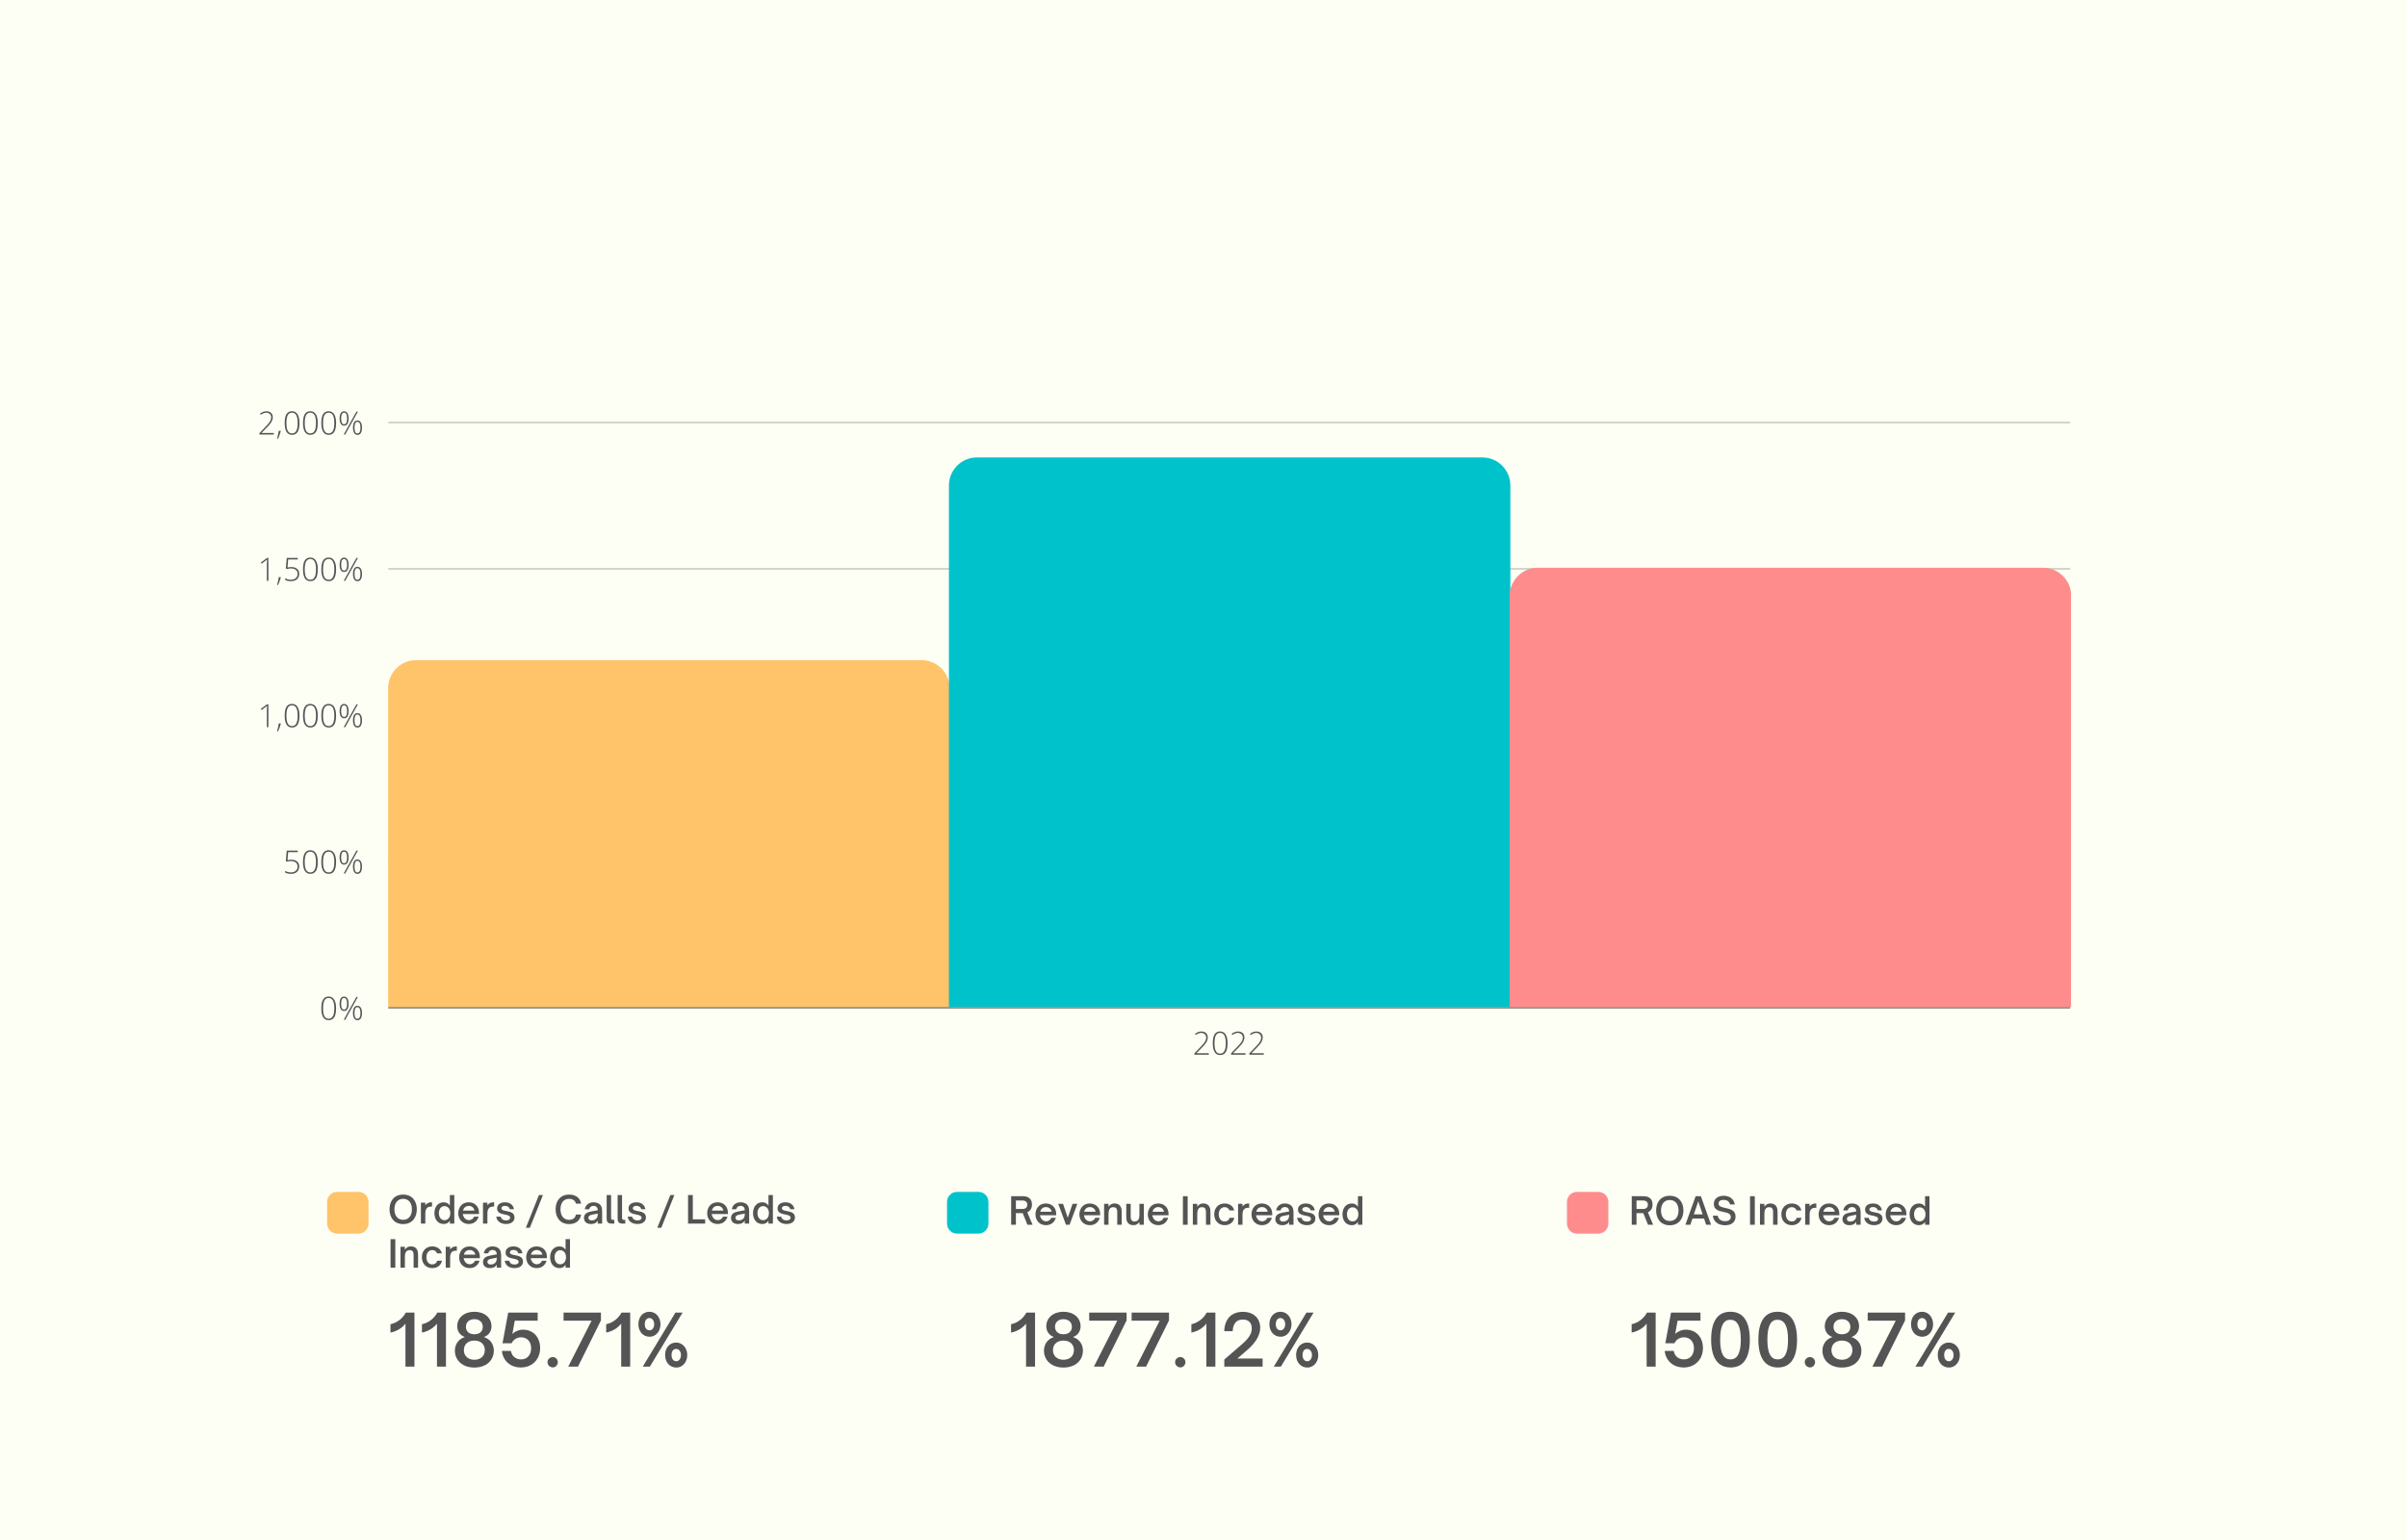 <?xml version="1.0" encoding="UTF-8"?> <svg xmlns="http://www.w3.org/2000/svg" xmlns:xlink="http://www.w3.org/1999/xlink" width="1200" zoomAndPan="magnify" viewBox="0 0 900 576" height="768" preserveAspectRatio="xMidYMid meet" version="1.0"><defs><filter x="0%" y="0%" width="100%" height="100%" id="ab4b863c3a"><feColorMatrix values="0 0 0 0 1 0 0 0 0 1 0 0 0 0 1 0 0 0 1 0" color-interpolation-filters="sRGB"></feColorMatrix></filter><g></g><clipPath id="566656f4c2"><path d="M 145.125 157.641 L 774.176 157.641 L 774.176 158.391 L 145.125 158.391 Z M 145.125 157.641 " clip-rule="nonzero"></path></clipPath><mask id="766611adbb"><g filter="url(#ab4b863c3a)"><rect x="-90" width="1080" fill="#000000" y="-57.6" height="691.2" fill-opacity="0.247"></rect></g></mask><clipPath id="3b5b39aa1d"><path d="M 0.125 0.641 L 629.176 0.641 L 629.176 1.391 L 0.125 1.391 Z M 0.125 0.641 " clip-rule="nonzero"></path></clipPath><clipPath id="7cf283d7a5"><rect x="0" width="630" y="0" height="2"></rect></clipPath><clipPath id="648bf08d46"><path d="M 145.125 212.375 L 774.176 212.375 L 774.176 213.125 L 145.125 213.125 Z M 145.125 212.375 " clip-rule="nonzero"></path></clipPath><mask id="4064a16093"><g filter="url(#ab4b863c3a)"><rect x="-90" width="1080" fill="#000000" y="-57.6" height="691.2" fill-opacity="0.247"></rect></g></mask><clipPath id="ab148c6651"><path d="M 0.125 0.375 L 629.176 0.375 L 629.176 1.125 L 0.125 1.125 Z M 0.125 0.375 " clip-rule="nonzero"></path></clipPath><clipPath id="a4aab39a8a"><rect x="0" width="630" y="0" height="2"></rect></clipPath><clipPath id="3ca2d77085"><path d="M 145.125 267.105 L 774.176 267.105 L 774.176 267.855 L 145.125 267.855 Z M 145.125 267.105 " clip-rule="nonzero"></path></clipPath><mask id="4c826be4dd"><g filter="url(#ab4b863c3a)"><rect x="-90" width="1080" fill="#000000" y="-57.6" height="691.2" fill-opacity="0.247"></rect></g></mask><clipPath id="4ad9c790f3"><path d="M 0.125 0.105 L 629.176 0.105 L 629.176 0.855 L 0.125 0.855 Z M 0.125 0.105 " clip-rule="nonzero"></path></clipPath><clipPath id="ac80f148d2"><rect x="0" width="630" y="0" height="1"></rect></clipPath><clipPath id="93652eff23"><path d="M 145.125 321.836 L 774.176 321.836 L 774.176 322.586 L 145.125 322.586 Z M 145.125 321.836 " clip-rule="nonzero"></path></clipPath><mask id="f682ed827c"><g filter="url(#ab4b863c3a)"><rect x="-90" width="1080" fill="#000000" y="-57.6" height="691.2" fill-opacity="0.247"></rect></g></mask><clipPath id="7d1c67f9f6"><path d="M 0.125 0.836 L 629.176 0.836 L 629.176 1.586 L 0.125 1.586 Z M 0.125 0.836 " clip-rule="nonzero"></path></clipPath><clipPath id="7832f59096"><rect x="0" width="630" y="0" height="2"></rect></clipPath><clipPath id="904137f93f"><path d="M 145.125 376.566 L 774.176 376.566 L 774.176 377.316 L 145.125 377.316 Z M 145.125 376.566 " clip-rule="nonzero"></path></clipPath><mask id="9431c8ffd3"><g filter="url(#ab4b863c3a)"><rect x="-90" width="1080" fill="#000000" y="-57.6" height="691.2" fill-opacity="0.6"></rect></g></mask><clipPath id="74c6c4bf50"><path d="M 0.125 0.566 L 629.176 0.566 L 629.176 1.316 L 0.125 1.316 Z M 0.125 0.566 " clip-rule="nonzero"></path></clipPath><clipPath id="0e3f0e80c5"><rect x="0" width="630" y="0" height="2"></rect></clipPath><clipPath id="305aa4b4e3"><path d="M 145.125 246.844 L 355.125 246.844 L 355.125 377 L 145.125 377 Z M 145.125 246.844 " clip-rule="nonzero"></path></clipPath><clipPath id="3a599b3ae7"><path d="M 145.125 376.941 L 145.125 257.398 C 145.125 251.609 149.82 246.914 155.609 246.914 L 344.574 246.914 C 347.355 246.914 350.02 248.02 351.988 249.984 C 353.953 251.949 355.059 254.617 355.059 257.398 L 355.059 376.941 L 145.125 376.941 " clip-rule="nonzero"></path></clipPath><clipPath id="e8c2e1fa5c"><path d="M 354.375 171.094 L 565 171.094 L 565 377 L 354.375 377 Z M 354.375 171.094 " clip-rule="nonzero"></path></clipPath><clipPath id="2e90c65ca9"><path d="M 354.809 376.941 L 354.809 181.578 C 354.809 175.785 359.504 171.094 365.293 171.094 L 554.258 171.094 C 560.047 171.094 564.742 175.785 564.742 181.578 L 564.742 376.941 L 354.809 376.941 " clip-rule="nonzero"></path></clipPath><clipPath id="a22e093f16"><path d="M 564.375 212.344 L 775 212.344 L 775 377 L 564.375 377 Z M 564.375 212.344 " clip-rule="nonzero"></path></clipPath><clipPath id="097ab91639"><path d="M 564.492 376.941 L 564.492 222.836 C 564.492 217.047 569.188 212.352 574.977 212.352 L 763.941 212.352 C 769.73 212.352 774.426 217.047 774.426 222.836 L 774.426 376.941 L 564.492 376.941 " clip-rule="nonzero"></path></clipPath><clipPath id="c2c7831bc0"><path d="M 122.312 445.789 L 138 445.789 L 138 461.492 L 122.312 461.492 Z M 122.312 445.789 " clip-rule="nonzero"></path></clipPath><clipPath id="086fde8d2c"><path d="M 126.062 445.789 L 134.047 445.789 C 136.117 445.789 137.797 447.469 137.797 449.539 L 137.797 457.652 C 137.797 459.727 136.117 461.402 134.047 461.402 L 126.062 461.402 C 123.992 461.402 122.312 459.727 122.312 457.652 L 122.312 449.539 C 122.312 447.469 123.992 445.789 126.062 445.789 " clip-rule="nonzero"></path></clipPath><clipPath id="8572120583"><path d="M 354.102 445.789 L 369.805 445.789 L 369.805 461.492 L 354.102 461.492 Z M 354.102 445.789 " clip-rule="nonzero"></path></clipPath><clipPath id="1ca68d91a4"><path d="M 357.852 445.789 L 365.836 445.789 C 367.906 445.789 369.586 447.469 369.586 449.539 L 369.586 457.652 C 369.586 459.727 367.906 461.402 365.836 461.402 L 357.852 461.402 C 355.781 461.402 354.102 459.727 354.102 457.652 L 354.102 449.539 C 354.102 447.469 355.781 445.789 357.852 445.789 " clip-rule="nonzero"></path></clipPath><clipPath id="12e4bd8a87"><path d="M 585.891 445.789 L 601.594 445.789 L 601.594 461.492 L 585.891 461.492 Z M 585.891 445.789 " clip-rule="nonzero"></path></clipPath><clipPath id="288850ec64"><path d="M 589.641 445.789 L 597.625 445.789 C 599.695 445.789 601.375 447.469 601.375 449.539 L 601.375 457.652 C 601.375 459.727 599.695 461.402 597.625 461.402 L 589.641 461.402 C 587.57 461.402 585.891 459.727 585.891 457.652 L 585.891 449.539 C 585.891 447.469 587.57 445.789 589.641 445.789 " clip-rule="nonzero"></path></clipPath></defs><rect x="-90" width="1080" fill="#ffffff" y="-57.6" height="691.2" fill-opacity="1"></rect><rect x="-90" width="1080" fill="#fdfff5" y="-57.6" height="691.2" fill-opacity="1"></rect><g fill="#545454" fill-opacity="1"><g transform="translate(445.951, 394.491)"><g><path d="M 6.031 0 L 0.656 0 L 0.656 -0.516 L 2.938 -2.891 C 3.582 -3.555 4.031 -4.066 4.281 -4.422 C 4.539 -4.773 4.734 -5.109 4.859 -5.422 C 4.984 -5.742 5.047 -6.082 5.047 -6.438 C 5.047 -6.945 4.875 -7.359 4.531 -7.672 C 4.195 -7.992 3.766 -8.156 3.234 -8.156 C 2.516 -8.156 1.828 -7.898 1.172 -7.391 L 0.859 -7.781 C 1.578 -8.383 2.367 -8.688 3.234 -8.688 C 3.984 -8.688 4.57 -8.488 5 -8.094 C 5.426 -7.695 5.641 -7.148 5.641 -6.453 C 5.641 -5.879 5.492 -5.328 5.203 -4.797 C 4.922 -4.273 4.398 -3.625 3.641 -2.844 L 1.438 -0.594 L 1.438 -0.562 L 6.031 -0.562 Z M 6.031 0 "></path></g></g><g transform="translate(452.8, 394.491)"><g><path d="M 6.188 -4.312 C 6.188 -2.801 5.957 -1.68 5.5 -0.953 C 5.039 -0.234 4.344 0.125 3.406 0.125 C 2.508 0.125 1.828 -0.242 1.359 -0.984 C 0.898 -1.734 0.672 -2.844 0.672 -4.312 C 0.672 -5.801 0.895 -6.906 1.344 -7.625 C 1.801 -8.344 2.488 -8.703 3.406 -8.703 C 4.312 -8.703 5 -8.328 5.469 -7.578 C 5.945 -6.836 6.188 -5.75 6.188 -4.312 Z M 1.312 -4.312 C 1.312 -2.977 1.484 -1.992 1.828 -1.359 C 2.172 -0.723 2.695 -0.406 3.406 -0.406 C 4.145 -0.406 4.68 -0.734 5.016 -1.391 C 5.359 -2.047 5.531 -3.02 5.531 -4.312 C 5.531 -5.57 5.359 -6.531 5.016 -7.188 C 4.68 -7.844 4.145 -8.172 3.406 -8.172 C 2.664 -8.172 2.129 -7.844 1.797 -7.188 C 1.473 -6.531 1.312 -5.57 1.312 -4.312 Z M 1.312 -4.312 "></path></g></g><g transform="translate(459.65, 394.491)"><g><path d="M 6.031 0 L 0.656 0 L 0.656 -0.516 L 2.938 -2.891 C 3.582 -3.555 4.031 -4.066 4.281 -4.422 C 4.539 -4.773 4.734 -5.109 4.859 -5.422 C 4.984 -5.742 5.047 -6.082 5.047 -6.438 C 5.047 -6.945 4.875 -7.359 4.531 -7.672 C 4.195 -7.992 3.766 -8.156 3.234 -8.156 C 2.516 -8.156 1.828 -7.898 1.172 -7.391 L 0.859 -7.781 C 1.578 -8.383 2.367 -8.688 3.234 -8.688 C 3.984 -8.688 4.57 -8.488 5 -8.094 C 5.426 -7.695 5.641 -7.148 5.641 -6.453 C 5.641 -5.879 5.492 -5.328 5.203 -4.797 C 4.922 -4.273 4.398 -3.625 3.641 -2.844 L 1.438 -0.594 L 1.438 -0.562 L 6.031 -0.562 Z M 6.031 0 "></path></g></g><g transform="translate(466.5, 394.491)"><g><path d="M 6.031 0 L 0.656 0 L 0.656 -0.516 L 2.938 -2.891 C 3.582 -3.555 4.031 -4.066 4.281 -4.422 C 4.539 -4.773 4.734 -5.109 4.859 -5.422 C 4.984 -5.742 5.047 -6.082 5.047 -6.438 C 5.047 -6.945 4.875 -7.359 4.531 -7.672 C 4.195 -7.992 3.766 -8.156 3.234 -8.156 C 2.516 -8.156 1.828 -7.898 1.172 -7.391 L 0.859 -7.781 C 1.578 -8.383 2.367 -8.688 3.234 -8.688 C 3.984 -8.688 4.57 -8.488 5 -8.094 C 5.426 -7.695 5.641 -7.148 5.641 -6.453 C 5.641 -5.879 5.492 -5.328 5.203 -4.797 C 4.922 -4.273 4.398 -3.625 3.641 -2.844 L 1.438 -0.594 L 1.438 -0.562 L 6.031 -0.562 Z M 6.031 0 "></path></g></g></g><g clip-path="url(#566656f4c2)"><g mask="url(#766611adbb)"><g transform="matrix(1, 0, 0, 1, 145, 157)"><g clip-path="url(#7cf283d7a5)"><g clip-path="url(#3b5b39aa1d)"><path fill="#545454" d="M 0.125 0.641 L 629.375 0.641 L 629.375 220.391 L 0.125 220.391 Z M 0.125 0.641 " fill-opacity="1" fill-rule="nonzero"></path></g></g></g></g></g><g clip-path="url(#648bf08d46)"><g mask="url(#4064a16093)"><g transform="matrix(1, 0, 0, 1, 145, 212)"><g clip-path="url(#a4aab39a8a)"><g clip-path="url(#ab148c6651)"><path fill="#545454" d="M 0.125 -54.359 L 629.375 -54.359 L 629.375 165.391 L 0.125 165.391 Z M 0.125 -54.359 " fill-opacity="1" fill-rule="nonzero"></path></g></g></g></g></g><g clip-path="url(#3ca2d77085)"><g mask="url(#4c826be4dd)"><g transform="matrix(1, 0, 0, 1, 145, 267)"><g clip-path="url(#ac80f148d2)"><g clip-path="url(#4ad9c790f3)"><path fill="#545454" d="M 0.125 -109.359 L 629.375 -109.359 L 629.375 110.391 L 0.125 110.391 Z M 0.125 -109.359 " fill-opacity="1" fill-rule="nonzero"></path></g></g></g></g></g><g clip-path="url(#93652eff23)"><g mask="url(#f682ed827c)"><g transform="matrix(1, 0, 0, 1, 145, 321)"><g clip-path="url(#7832f59096)"><g clip-path="url(#7d1c67f9f6)"><path fill="#545454" d="M 0.125 -163.359 L 629.375 -163.359 L 629.375 56.391 L 0.125 56.391 Z M 0.125 -163.359 " fill-opacity="1" fill-rule="nonzero"></path></g></g></g></g></g><g clip-path="url(#904137f93f)"><g mask="url(#9431c8ffd3)"><g transform="matrix(1, 0, 0, 1, 145, 376)"><g clip-path="url(#0e3f0e80c5)"><g clip-path="url(#74c6c4bf50)"><path fill="#545454" d="M 0.125 -218.359 L 629.375 -218.359 L 629.375 1.391 L 0.125 1.391 Z M 0.125 -218.359 " fill-opacity="1" fill-rule="nonzero"></path></g></g></g></g></g><g fill="#545454" fill-opacity="1"><g transform="translate(96.352, 162.517)"><g><path d="M 6.031 0 L 0.656 0 L 0.656 -0.516 L 2.938 -2.891 C 3.582 -3.555 4.031 -4.066 4.281 -4.422 C 4.539 -4.773 4.734 -5.109 4.859 -5.422 C 4.984 -5.742 5.047 -6.082 5.047 -6.438 C 5.047 -6.945 4.875 -7.359 4.531 -7.672 C 4.195 -7.992 3.766 -8.156 3.234 -8.156 C 2.516 -8.156 1.828 -7.898 1.172 -7.391 L 0.859 -7.781 C 1.578 -8.383 2.367 -8.688 3.234 -8.688 C 3.984 -8.688 4.57 -8.488 5 -8.094 C 5.426 -7.695 5.641 -7.148 5.641 -6.453 C 5.641 -5.879 5.492 -5.328 5.203 -4.797 C 4.922 -4.273 4.398 -3.625 3.641 -2.844 L 1.438 -0.594 L 1.438 -0.562 L 6.031 -0.562 Z M 6.031 0 "></path></g></g><g transform="translate(103.201, 162.517)"><g><path d="M 1.734 -1.391 L 1.797 -1.266 C 1.504 -0.234 1.164 0.703 0.781 1.547 L 0.406 1.547 C 0.695 0.473 0.91 -0.504 1.047 -1.391 Z M 1.734 -1.391 "></path></g></g><g transform="translate(105.779, 162.517)"><g><path d="M 6.188 -4.312 C 6.188 -2.801 5.957 -1.68 5.5 -0.953 C 5.039 -0.234 4.344 0.125 3.406 0.125 C 2.508 0.125 1.828 -0.242 1.359 -0.984 C 0.898 -1.734 0.672 -2.844 0.672 -4.312 C 0.672 -5.801 0.895 -6.906 1.344 -7.625 C 1.801 -8.344 2.488 -8.703 3.406 -8.703 C 4.312 -8.703 5 -8.328 5.469 -7.578 C 5.945 -6.836 6.188 -5.75 6.188 -4.312 Z M 1.312 -4.312 C 1.312 -2.977 1.484 -1.992 1.828 -1.359 C 2.172 -0.723 2.695 -0.406 3.406 -0.406 C 4.145 -0.406 4.68 -0.734 5.016 -1.391 C 5.359 -2.047 5.531 -3.02 5.531 -4.312 C 5.531 -5.57 5.359 -6.531 5.016 -7.188 C 4.68 -7.844 4.145 -8.172 3.406 -8.172 C 2.664 -8.172 2.129 -7.844 1.797 -7.188 C 1.473 -6.531 1.312 -5.57 1.312 -4.312 Z M 1.312 -4.312 "></path></g></g><g transform="translate(112.629, 162.517)"><g><path d="M 6.188 -4.312 C 6.188 -2.801 5.957 -1.68 5.5 -0.953 C 5.039 -0.234 4.344 0.125 3.406 0.125 C 2.508 0.125 1.828 -0.242 1.359 -0.984 C 0.898 -1.734 0.672 -2.844 0.672 -4.312 C 0.672 -5.801 0.895 -6.906 1.344 -7.625 C 1.801 -8.344 2.488 -8.703 3.406 -8.703 C 4.312 -8.703 5 -8.328 5.469 -7.578 C 5.945 -6.836 6.188 -5.75 6.188 -4.312 Z M 1.312 -4.312 C 1.312 -2.977 1.484 -1.992 1.828 -1.359 C 2.172 -0.723 2.695 -0.406 3.406 -0.406 C 4.145 -0.406 4.68 -0.734 5.016 -1.391 C 5.359 -2.047 5.531 -3.02 5.531 -4.312 C 5.531 -5.57 5.359 -6.531 5.016 -7.188 C 4.68 -7.844 4.145 -8.172 3.406 -8.172 C 2.664 -8.172 2.129 -7.844 1.797 -7.188 C 1.473 -6.531 1.312 -5.57 1.312 -4.312 Z M 1.312 -4.312 "></path></g></g><g transform="translate(119.478, 162.517)"><g><path d="M 6.188 -4.312 C 6.188 -2.801 5.957 -1.68 5.5 -0.953 C 5.039 -0.234 4.344 0.125 3.406 0.125 C 2.508 0.125 1.828 -0.242 1.359 -0.984 C 0.898 -1.734 0.672 -2.844 0.672 -4.312 C 0.672 -5.801 0.895 -6.906 1.344 -7.625 C 1.801 -8.344 2.488 -8.703 3.406 -8.703 C 4.312 -8.703 5 -8.328 5.469 -7.578 C 5.945 -6.836 6.188 -5.75 6.188 -4.312 Z M 1.312 -4.312 C 1.312 -2.977 1.484 -1.992 1.828 -1.359 C 2.172 -0.723 2.695 -0.406 3.406 -0.406 C 4.145 -0.406 4.68 -0.734 5.016 -1.391 C 5.359 -2.047 5.531 -3.02 5.531 -4.312 C 5.531 -5.57 5.359 -6.531 5.016 -7.188 C 4.68 -7.844 4.145 -8.172 3.406 -8.172 C 2.664 -8.172 2.129 -7.844 1.797 -7.188 C 1.473 -6.531 1.312 -5.57 1.312 -4.312 Z M 1.312 -4.312 "></path></g></g><g transform="translate(126.328, 162.517)"><g><path d="M 1.234 -6.016 C 1.234 -5.285 1.32 -4.738 1.5 -4.375 C 1.676 -4.008 1.953 -3.828 2.328 -3.828 C 3.078 -3.828 3.453 -4.555 3.453 -6.016 C 3.453 -6.734 3.352 -7.27 3.156 -7.625 C 2.969 -7.988 2.691 -8.172 2.328 -8.172 C 1.953 -8.172 1.676 -7.988 1.5 -7.625 C 1.32 -7.27 1.234 -6.734 1.234 -6.016 Z M 4.031 -6.016 C 4.031 -5.129 3.883 -4.457 3.594 -4 C 3.301 -3.539 2.879 -3.312 2.328 -3.312 C 1.805 -3.312 1.395 -3.547 1.094 -4.016 C 0.801 -4.484 0.656 -5.148 0.656 -6.016 C 0.656 -6.879 0.797 -7.539 1.078 -8 C 1.359 -8.457 1.773 -8.688 2.328 -8.688 C 2.867 -8.688 3.285 -8.453 3.578 -7.984 C 3.879 -7.516 4.031 -6.859 4.031 -6.016 Z M 6.234 -2.562 C 6.234 -1.844 6.316 -1.301 6.484 -0.938 C 6.66 -0.582 6.938 -0.406 7.312 -0.406 C 8.07 -0.406 8.453 -1.125 8.453 -2.562 C 8.453 -4.008 8.07 -4.734 7.312 -4.734 C 6.938 -4.734 6.66 -4.551 6.484 -4.188 C 6.316 -3.832 6.234 -3.289 6.234 -2.562 Z M 9.031 -2.562 C 9.031 -1.688 8.883 -1.016 8.594 -0.547 C 8.301 -0.086 7.879 0.141 7.328 0.141 C 6.797 0.141 6.383 -0.098 6.094 -0.578 C 5.801 -1.055 5.656 -1.719 5.656 -2.562 C 5.656 -3.445 5.797 -4.113 6.078 -4.562 C 6.367 -5.02 6.785 -5.25 7.328 -5.25 C 7.867 -5.25 8.285 -5.016 8.578 -4.547 C 8.879 -4.078 9.031 -3.414 9.031 -2.562 Z M 7.5 -8.562 L 2.75 0 L 2.188 0 L 6.938 -8.562 Z M 7.5 -8.562 "></path></g></g></g><g fill="#545454" fill-opacity="1"><g transform="translate(136.008, 162.517)"><g></g></g></g><g fill="#545454" fill-opacity="1"><g transform="translate(96.352, 217.248)"><g><path d="M 4 0 L 3.422 0 L 3.422 -6.234 C 3.422 -6.805 3.445 -7.395 3.5 -8 C 3.438 -7.945 3.375 -7.891 3.312 -7.828 C 3.25 -7.773 2.645 -7.301 1.5 -6.406 L 1.172 -6.828 L 3.5 -8.562 L 4 -8.562 Z M 4 0 "></path></g></g><g transform="translate(103.201, 217.248)"><g><path d="M 1.734 -1.391 L 1.797 -1.266 C 1.504 -0.234 1.164 0.703 0.781 1.547 L 0.406 1.547 C 0.695 0.473 0.91 -0.504 1.047 -1.391 Z M 1.734 -1.391 "></path></g></g><g transform="translate(105.779, 217.248)"><g><path d="M 3.141 -5.156 C 4.055 -5.156 4.773 -4.93 5.297 -4.484 C 5.828 -4.047 6.094 -3.441 6.094 -2.672 C 6.094 -1.785 5.816 -1.098 5.266 -0.609 C 4.723 -0.117 3.973 0.125 3.016 0.125 C 2.586 0.125 2.18 0.082 1.797 0 C 1.41 -0.094 1.094 -0.219 0.844 -0.375 L 0.844 -0.969 C 1.258 -0.758 1.629 -0.613 1.953 -0.531 C 2.285 -0.445 2.641 -0.406 3.016 -0.406 C 3.766 -0.406 4.363 -0.602 4.812 -1 C 5.27 -1.395 5.5 -1.93 5.5 -2.609 C 5.5 -3.242 5.273 -3.738 4.828 -4.094 C 4.391 -4.457 3.789 -4.641 3.031 -4.641 C 2.531 -4.641 2 -4.566 1.438 -4.422 L 1.094 -4.641 L 1.438 -8.562 L 5.562 -8.562 L 5.562 -8 L 1.984 -8 L 1.719 -4.984 C 2.32 -5.098 2.797 -5.156 3.141 -5.156 Z M 3.141 -5.156 "></path></g></g><g transform="translate(112.629, 217.248)"><g><path d="M 6.188 -4.312 C 6.188 -2.801 5.957 -1.68 5.5 -0.953 C 5.039 -0.234 4.344 0.125 3.406 0.125 C 2.508 0.125 1.828 -0.242 1.359 -0.984 C 0.898 -1.734 0.672 -2.844 0.672 -4.312 C 0.672 -5.801 0.895 -6.906 1.344 -7.625 C 1.801 -8.344 2.488 -8.703 3.406 -8.703 C 4.312 -8.703 5 -8.328 5.469 -7.578 C 5.945 -6.836 6.188 -5.75 6.188 -4.312 Z M 1.312 -4.312 C 1.312 -2.977 1.484 -1.992 1.828 -1.359 C 2.172 -0.723 2.695 -0.406 3.406 -0.406 C 4.145 -0.406 4.68 -0.734 5.016 -1.391 C 5.359 -2.047 5.531 -3.02 5.531 -4.312 C 5.531 -5.57 5.359 -6.531 5.016 -7.188 C 4.68 -7.844 4.145 -8.172 3.406 -8.172 C 2.664 -8.172 2.129 -7.844 1.797 -7.188 C 1.473 -6.531 1.312 -5.57 1.312 -4.312 Z M 1.312 -4.312 "></path></g></g><g transform="translate(119.478, 217.248)"><g><path d="M 6.188 -4.312 C 6.188 -2.801 5.957 -1.68 5.5 -0.953 C 5.039 -0.234 4.344 0.125 3.406 0.125 C 2.508 0.125 1.828 -0.242 1.359 -0.984 C 0.898 -1.734 0.672 -2.844 0.672 -4.312 C 0.672 -5.801 0.895 -6.906 1.344 -7.625 C 1.801 -8.344 2.488 -8.703 3.406 -8.703 C 4.312 -8.703 5 -8.328 5.469 -7.578 C 5.945 -6.836 6.188 -5.75 6.188 -4.312 Z M 1.312 -4.312 C 1.312 -2.977 1.484 -1.992 1.828 -1.359 C 2.172 -0.723 2.695 -0.406 3.406 -0.406 C 4.145 -0.406 4.68 -0.734 5.016 -1.391 C 5.359 -2.047 5.531 -3.02 5.531 -4.312 C 5.531 -5.57 5.359 -6.531 5.016 -7.188 C 4.68 -7.844 4.145 -8.172 3.406 -8.172 C 2.664 -8.172 2.129 -7.844 1.797 -7.188 C 1.473 -6.531 1.312 -5.57 1.312 -4.312 Z M 1.312 -4.312 "></path></g></g><g transform="translate(126.328, 217.248)"><g><path d="M 1.234 -6.016 C 1.234 -5.285 1.32 -4.738 1.5 -4.375 C 1.676 -4.008 1.953 -3.828 2.328 -3.828 C 3.078 -3.828 3.453 -4.555 3.453 -6.016 C 3.453 -6.734 3.352 -7.27 3.156 -7.625 C 2.969 -7.988 2.691 -8.172 2.328 -8.172 C 1.953 -8.172 1.676 -7.988 1.5 -7.625 C 1.32 -7.27 1.234 -6.734 1.234 -6.016 Z M 4.031 -6.016 C 4.031 -5.129 3.883 -4.457 3.594 -4 C 3.301 -3.539 2.879 -3.312 2.328 -3.312 C 1.805 -3.312 1.395 -3.547 1.094 -4.016 C 0.801 -4.484 0.656 -5.148 0.656 -6.016 C 0.656 -6.879 0.797 -7.539 1.078 -8 C 1.359 -8.457 1.773 -8.688 2.328 -8.688 C 2.867 -8.688 3.285 -8.453 3.578 -7.984 C 3.879 -7.516 4.031 -6.859 4.031 -6.016 Z M 6.234 -2.562 C 6.234 -1.844 6.316 -1.301 6.484 -0.938 C 6.66 -0.582 6.938 -0.406 7.312 -0.406 C 8.07 -0.406 8.453 -1.125 8.453 -2.562 C 8.453 -4.008 8.07 -4.734 7.312 -4.734 C 6.938 -4.734 6.66 -4.551 6.484 -4.188 C 6.316 -3.832 6.234 -3.289 6.234 -2.562 Z M 9.031 -2.562 C 9.031 -1.688 8.883 -1.016 8.594 -0.547 C 8.301 -0.086 7.879 0.141 7.328 0.141 C 6.797 0.141 6.383 -0.098 6.094 -0.578 C 5.801 -1.055 5.656 -1.719 5.656 -2.562 C 5.656 -3.445 5.797 -4.113 6.078 -4.562 C 6.367 -5.02 6.785 -5.25 7.328 -5.25 C 7.867 -5.25 8.285 -5.016 8.578 -4.547 C 8.879 -4.078 9.031 -3.414 9.031 -2.562 Z M 7.5 -8.562 L 2.75 0 L 2.188 0 L 6.938 -8.562 Z M 7.5 -8.562 "></path></g></g></g><g fill="#545454" fill-opacity="1"><g transform="translate(136.008, 217.248)"><g></g></g></g><g fill="#545454" fill-opacity="1"><g transform="translate(96.352, 271.979)"><g><path d="M 4 0 L 3.422 0 L 3.422 -6.234 C 3.422 -6.805 3.445 -7.395 3.5 -8 C 3.438 -7.945 3.375 -7.891 3.312 -7.828 C 3.25 -7.773 2.645 -7.301 1.5 -6.406 L 1.172 -6.828 L 3.5 -8.562 L 4 -8.562 Z M 4 0 "></path></g></g><g transform="translate(103.201, 271.979)"><g><path d="M 1.734 -1.391 L 1.797 -1.266 C 1.504 -0.234 1.164 0.703 0.781 1.547 L 0.406 1.547 C 0.695 0.473 0.91 -0.504 1.047 -1.391 Z M 1.734 -1.391 "></path></g></g><g transform="translate(105.779, 271.979)"><g><path d="M 6.188 -4.312 C 6.188 -2.801 5.957 -1.68 5.5 -0.953 C 5.039 -0.234 4.344 0.125 3.406 0.125 C 2.508 0.125 1.828 -0.242 1.359 -0.984 C 0.898 -1.734 0.672 -2.844 0.672 -4.312 C 0.672 -5.801 0.895 -6.906 1.344 -7.625 C 1.801 -8.344 2.488 -8.703 3.406 -8.703 C 4.312 -8.703 5 -8.328 5.469 -7.578 C 5.945 -6.836 6.188 -5.75 6.188 -4.312 Z M 1.312 -4.312 C 1.312 -2.977 1.484 -1.992 1.828 -1.359 C 2.172 -0.723 2.695 -0.406 3.406 -0.406 C 4.145 -0.406 4.68 -0.734 5.016 -1.391 C 5.359 -2.047 5.531 -3.02 5.531 -4.312 C 5.531 -5.57 5.359 -6.531 5.016 -7.188 C 4.68 -7.844 4.145 -8.172 3.406 -8.172 C 2.664 -8.172 2.129 -7.844 1.797 -7.188 C 1.473 -6.531 1.312 -5.57 1.312 -4.312 Z M 1.312 -4.312 "></path></g></g><g transform="translate(112.629, 271.979)"><g><path d="M 6.188 -4.312 C 6.188 -2.801 5.957 -1.68 5.5 -0.953 C 5.039 -0.234 4.344 0.125 3.406 0.125 C 2.508 0.125 1.828 -0.242 1.359 -0.984 C 0.898 -1.734 0.672 -2.844 0.672 -4.312 C 0.672 -5.801 0.895 -6.906 1.344 -7.625 C 1.801 -8.344 2.488 -8.703 3.406 -8.703 C 4.312 -8.703 5 -8.328 5.469 -7.578 C 5.945 -6.836 6.188 -5.75 6.188 -4.312 Z M 1.312 -4.312 C 1.312 -2.977 1.484 -1.992 1.828 -1.359 C 2.172 -0.723 2.695 -0.406 3.406 -0.406 C 4.145 -0.406 4.68 -0.734 5.016 -1.391 C 5.359 -2.047 5.531 -3.02 5.531 -4.312 C 5.531 -5.57 5.359 -6.531 5.016 -7.188 C 4.68 -7.844 4.145 -8.172 3.406 -8.172 C 2.664 -8.172 2.129 -7.844 1.797 -7.188 C 1.473 -6.531 1.312 -5.57 1.312 -4.312 Z M 1.312 -4.312 "></path></g></g><g transform="translate(119.478, 271.979)"><g><path d="M 6.188 -4.312 C 6.188 -2.801 5.957 -1.68 5.5 -0.953 C 5.039 -0.234 4.344 0.125 3.406 0.125 C 2.508 0.125 1.828 -0.242 1.359 -0.984 C 0.898 -1.734 0.672 -2.844 0.672 -4.312 C 0.672 -5.801 0.895 -6.906 1.344 -7.625 C 1.801 -8.344 2.488 -8.703 3.406 -8.703 C 4.312 -8.703 5 -8.328 5.469 -7.578 C 5.945 -6.836 6.188 -5.75 6.188 -4.312 Z M 1.312 -4.312 C 1.312 -2.977 1.484 -1.992 1.828 -1.359 C 2.172 -0.723 2.695 -0.406 3.406 -0.406 C 4.145 -0.406 4.68 -0.734 5.016 -1.391 C 5.359 -2.047 5.531 -3.02 5.531 -4.312 C 5.531 -5.57 5.359 -6.531 5.016 -7.188 C 4.68 -7.844 4.145 -8.172 3.406 -8.172 C 2.664 -8.172 2.129 -7.844 1.797 -7.188 C 1.473 -6.531 1.312 -5.57 1.312 -4.312 Z M 1.312 -4.312 "></path></g></g><g transform="translate(126.328, 271.979)"><g><path d="M 1.234 -6.016 C 1.234 -5.285 1.32 -4.738 1.5 -4.375 C 1.676 -4.008 1.953 -3.828 2.328 -3.828 C 3.078 -3.828 3.453 -4.555 3.453 -6.016 C 3.453 -6.734 3.352 -7.27 3.156 -7.625 C 2.969 -7.988 2.691 -8.172 2.328 -8.172 C 1.953 -8.172 1.676 -7.988 1.5 -7.625 C 1.32 -7.27 1.234 -6.734 1.234 -6.016 Z M 4.031 -6.016 C 4.031 -5.129 3.883 -4.457 3.594 -4 C 3.301 -3.539 2.879 -3.312 2.328 -3.312 C 1.805 -3.312 1.395 -3.547 1.094 -4.016 C 0.801 -4.484 0.656 -5.148 0.656 -6.016 C 0.656 -6.879 0.797 -7.539 1.078 -8 C 1.359 -8.457 1.773 -8.688 2.328 -8.688 C 2.867 -8.688 3.285 -8.453 3.578 -7.984 C 3.879 -7.516 4.031 -6.859 4.031 -6.016 Z M 6.234 -2.562 C 6.234 -1.844 6.316 -1.301 6.484 -0.938 C 6.66 -0.582 6.938 -0.406 7.312 -0.406 C 8.07 -0.406 8.453 -1.125 8.453 -2.562 C 8.453 -4.008 8.07 -4.734 7.312 -4.734 C 6.938 -4.734 6.66 -4.551 6.484 -4.188 C 6.316 -3.832 6.234 -3.289 6.234 -2.562 Z M 9.031 -2.562 C 9.031 -1.688 8.883 -1.016 8.594 -0.547 C 8.301 -0.086 7.879 0.141 7.328 0.141 C 6.797 0.141 6.383 -0.098 6.094 -0.578 C 5.801 -1.055 5.656 -1.719 5.656 -2.562 C 5.656 -3.445 5.797 -4.113 6.078 -4.562 C 6.367 -5.02 6.785 -5.25 7.328 -5.25 C 7.867 -5.25 8.285 -5.016 8.578 -4.547 C 8.879 -4.078 9.031 -3.414 9.031 -2.562 Z M 7.5 -8.562 L 2.75 0 L 2.188 0 L 6.938 -8.562 Z M 7.5 -8.562 "></path></g></g></g><g fill="#545454" fill-opacity="1"><g transform="translate(136.008, 271.979)"><g></g></g></g><g fill="#545454" fill-opacity="1"><g transform="translate(105.773, 326.71)"><g><path d="M 3.141 -5.156 C 4.055 -5.156 4.773 -4.93 5.297 -4.484 C 5.828 -4.047 6.094 -3.441 6.094 -2.672 C 6.094 -1.785 5.816 -1.098 5.266 -0.609 C 4.723 -0.117 3.973 0.125 3.016 0.125 C 2.586 0.125 2.18 0.082 1.797 0 C 1.41 -0.094 1.094 -0.219 0.844 -0.375 L 0.844 -0.969 C 1.258 -0.758 1.629 -0.613 1.953 -0.531 C 2.285 -0.445 2.641 -0.406 3.016 -0.406 C 3.766 -0.406 4.363 -0.602 4.812 -1 C 5.27 -1.395 5.5 -1.93 5.5 -2.609 C 5.5 -3.242 5.273 -3.738 4.828 -4.094 C 4.391 -4.457 3.789 -4.641 3.031 -4.641 C 2.531 -4.641 2 -4.566 1.438 -4.422 L 1.094 -4.641 L 1.438 -8.562 L 5.562 -8.562 L 5.562 -8 L 1.984 -8 L 1.719 -4.984 C 2.32 -5.098 2.797 -5.156 3.141 -5.156 Z M 3.141 -5.156 "></path></g></g><g transform="translate(112.623, 326.71)"><g><path d="M 6.188 -4.312 C 6.188 -2.801 5.957 -1.68 5.5 -0.953 C 5.039 -0.234 4.344 0.125 3.406 0.125 C 2.508 0.125 1.828 -0.242 1.359 -0.984 C 0.898 -1.734 0.672 -2.844 0.672 -4.312 C 0.672 -5.801 0.895 -6.906 1.344 -7.625 C 1.801 -8.344 2.488 -8.703 3.406 -8.703 C 4.312 -8.703 5 -8.328 5.469 -7.578 C 5.945 -6.836 6.188 -5.75 6.188 -4.312 Z M 1.312 -4.312 C 1.312 -2.977 1.484 -1.992 1.828 -1.359 C 2.172 -0.723 2.695 -0.406 3.406 -0.406 C 4.145 -0.406 4.68 -0.734 5.016 -1.391 C 5.359 -2.047 5.531 -3.02 5.531 -4.312 C 5.531 -5.57 5.359 -6.531 5.016 -7.188 C 4.68 -7.844 4.145 -8.172 3.406 -8.172 C 2.664 -8.172 2.129 -7.844 1.797 -7.188 C 1.473 -6.531 1.312 -5.57 1.312 -4.312 Z M 1.312 -4.312 "></path></g></g><g transform="translate(119.473, 326.71)"><g><path d="M 6.188 -4.312 C 6.188 -2.801 5.957 -1.68 5.5 -0.953 C 5.039 -0.234 4.344 0.125 3.406 0.125 C 2.508 0.125 1.828 -0.242 1.359 -0.984 C 0.898 -1.734 0.672 -2.844 0.672 -4.312 C 0.672 -5.801 0.895 -6.906 1.344 -7.625 C 1.801 -8.344 2.488 -8.703 3.406 -8.703 C 4.312 -8.703 5 -8.328 5.469 -7.578 C 5.945 -6.836 6.188 -5.75 6.188 -4.312 Z M 1.312 -4.312 C 1.312 -2.977 1.484 -1.992 1.828 -1.359 C 2.172 -0.723 2.695 -0.406 3.406 -0.406 C 4.145 -0.406 4.68 -0.734 5.016 -1.391 C 5.359 -2.047 5.531 -3.02 5.531 -4.312 C 5.531 -5.57 5.359 -6.531 5.016 -7.188 C 4.68 -7.844 4.145 -8.172 3.406 -8.172 C 2.664 -8.172 2.129 -7.844 1.797 -7.188 C 1.473 -6.531 1.312 -5.57 1.312 -4.312 Z M 1.312 -4.312 "></path></g></g><g transform="translate(126.322, 326.71)"><g><path d="M 1.234 -6.016 C 1.234 -5.285 1.32 -4.738 1.5 -4.375 C 1.676 -4.008 1.953 -3.828 2.328 -3.828 C 3.078 -3.828 3.453 -4.555 3.453 -6.016 C 3.453 -6.734 3.352 -7.27 3.156 -7.625 C 2.969 -7.988 2.691 -8.172 2.328 -8.172 C 1.953 -8.172 1.676 -7.988 1.5 -7.625 C 1.32 -7.27 1.234 -6.734 1.234 -6.016 Z M 4.031 -6.016 C 4.031 -5.129 3.883 -4.457 3.594 -4 C 3.301 -3.539 2.879 -3.312 2.328 -3.312 C 1.805 -3.312 1.395 -3.547 1.094 -4.016 C 0.801 -4.484 0.656 -5.148 0.656 -6.016 C 0.656 -6.879 0.797 -7.539 1.078 -8 C 1.359 -8.457 1.773 -8.688 2.328 -8.688 C 2.867 -8.688 3.285 -8.453 3.578 -7.984 C 3.879 -7.516 4.031 -6.859 4.031 -6.016 Z M 6.234 -2.562 C 6.234 -1.844 6.316 -1.301 6.484 -0.938 C 6.66 -0.582 6.938 -0.406 7.312 -0.406 C 8.07 -0.406 8.453 -1.125 8.453 -2.562 C 8.453 -4.008 8.07 -4.734 7.312 -4.734 C 6.938 -4.734 6.66 -4.551 6.484 -4.188 C 6.316 -3.832 6.234 -3.289 6.234 -2.562 Z M 9.031 -2.562 C 9.031 -1.688 8.883 -1.016 8.594 -0.547 C 8.301 -0.086 7.879 0.141 7.328 0.141 C 6.797 0.141 6.383 -0.098 6.094 -0.578 C 5.801 -1.055 5.656 -1.719 5.656 -2.562 C 5.656 -3.445 5.797 -4.113 6.078 -4.562 C 6.367 -5.02 6.785 -5.25 7.328 -5.25 C 7.867 -5.25 8.285 -5.016 8.578 -4.547 C 8.879 -4.078 9.031 -3.414 9.031 -2.562 Z M 7.5 -8.562 L 2.75 0 L 2.188 0 L 6.938 -8.562 Z M 7.5 -8.562 "></path></g></g></g><g fill="#545454" fill-opacity="1"><g transform="translate(136.008, 326.71)"><g></g></g></g><g fill="#545454" fill-opacity="1"><g transform="translate(119.473, 381.441)"><g><path d="M 6.188 -4.312 C 6.188 -2.801 5.957 -1.68 5.5 -0.953 C 5.039 -0.234 4.344 0.125 3.406 0.125 C 2.508 0.125 1.828 -0.242 1.359 -0.984 C 0.898 -1.734 0.672 -2.844 0.672 -4.312 C 0.672 -5.801 0.895 -6.906 1.344 -7.625 C 1.801 -8.344 2.488 -8.703 3.406 -8.703 C 4.312 -8.703 5 -8.328 5.469 -7.578 C 5.945 -6.836 6.188 -5.75 6.188 -4.312 Z M 1.312 -4.312 C 1.312 -2.977 1.484 -1.992 1.828 -1.359 C 2.172 -0.723 2.695 -0.406 3.406 -0.406 C 4.145 -0.406 4.68 -0.734 5.016 -1.391 C 5.359 -2.047 5.531 -3.02 5.531 -4.312 C 5.531 -5.57 5.359 -6.531 5.016 -7.188 C 4.68 -7.844 4.145 -8.172 3.406 -8.172 C 2.664 -8.172 2.129 -7.844 1.797 -7.188 C 1.473 -6.531 1.312 -5.57 1.312 -4.312 Z M 1.312 -4.312 "></path></g></g><g transform="translate(126.322, 381.441)"><g><path d="M 1.234 -6.016 C 1.234 -5.285 1.32 -4.738 1.5 -4.375 C 1.676 -4.008 1.953 -3.828 2.328 -3.828 C 3.078 -3.828 3.453 -4.555 3.453 -6.016 C 3.453 -6.734 3.352 -7.27 3.156 -7.625 C 2.969 -7.988 2.691 -8.172 2.328 -8.172 C 1.953 -8.172 1.676 -7.988 1.5 -7.625 C 1.32 -7.27 1.234 -6.734 1.234 -6.016 Z M 4.031 -6.016 C 4.031 -5.129 3.883 -4.457 3.594 -4 C 3.301 -3.539 2.879 -3.312 2.328 -3.312 C 1.805 -3.312 1.395 -3.547 1.094 -4.016 C 0.801 -4.484 0.656 -5.148 0.656 -6.016 C 0.656 -6.879 0.797 -7.539 1.078 -8 C 1.359 -8.457 1.773 -8.688 2.328 -8.688 C 2.867 -8.688 3.285 -8.453 3.578 -7.984 C 3.879 -7.516 4.031 -6.859 4.031 -6.016 Z M 6.234 -2.562 C 6.234 -1.844 6.316 -1.301 6.484 -0.938 C 6.66 -0.582 6.938 -0.406 7.312 -0.406 C 8.07 -0.406 8.453 -1.125 8.453 -2.562 C 8.453 -4.008 8.07 -4.734 7.312 -4.734 C 6.938 -4.734 6.66 -4.551 6.484 -4.188 C 6.316 -3.832 6.234 -3.289 6.234 -2.562 Z M 9.031 -2.562 C 9.031 -1.688 8.883 -1.016 8.594 -0.547 C 8.301 -0.086 7.879 0.141 7.328 0.141 C 6.797 0.141 6.383 -0.098 6.094 -0.578 C 5.801 -1.055 5.656 -1.719 5.656 -2.562 C 5.656 -3.445 5.797 -4.113 6.078 -4.562 C 6.367 -5.02 6.785 -5.25 7.328 -5.25 C 7.867 -5.25 8.285 -5.016 8.578 -4.547 C 8.879 -4.078 9.031 -3.414 9.031 -2.562 Z M 7.5 -8.562 L 2.75 0 L 2.188 0 L 6.938 -8.562 Z M 7.5 -8.562 "></path></g></g></g><g fill="#545454" fill-opacity="1"><g transform="translate(136.008, 381.441)"><g></g></g></g><g clip-path="url(#305aa4b4e3)"><g clip-path="url(#3a599b3ae7)"><path fill="#ffc369" d="M 145.125 171.094 L 774.375 171.094 L 774.375 376.594 L 145.125 376.594 Z M 145.125 171.094 " fill-opacity="1" fill-rule="nonzero"></path></g></g><g clip-path="url(#e8c2e1fa5c)"><g clip-path="url(#2e90c65ca9)"><path fill="#00c2cb" d="M 145.125 171.094 L 774.375 171.094 L 774.375 376.594 L 145.125 376.594 Z M 145.125 171.094 " fill-opacity="1" fill-rule="nonzero"></path></g></g><g clip-path="url(#a22e093f16)"><g clip-path="url(#097ab91639)"><path fill="#ff8c8c" d="M 145.125 171.094 L 774.375 171.094 L 774.375 376.594 L 145.125 376.594 Z M 145.125 171.094 " fill-opacity="1" fill-rule="nonzero"></path></g></g><g clip-path="url(#c2c7831bc0)"><g clip-path="url(#086fde8d2c)"><path fill="#ffc369" d="M 122.312 445.789 L 138.016 445.789 L 138.016 461.492 L 122.312 461.492 Z M 122.312 445.789 " fill-opacity="1" fill-rule="nonzero"></path></g></g><g clip-path="url(#8572120583)"><g clip-path="url(#1ca68d91a4)"><path fill="#00c2cb" d="M 354.102 445.789 L 369.805 445.789 L 369.805 461.492 L 354.102 461.492 Z M 354.102 445.789 " fill-opacity="1" fill-rule="nonzero"></path></g></g><g clip-path="url(#12e4bd8a87)"><g clip-path="url(#288850ec64)"><path fill="#ff8c8c" d="M 585.891 445.789 L 601.594 445.789 L 601.594 461.492 L 585.891 461.492 Z M 585.891 445.789 " fill-opacity="1" fill-rule="nonzero"></path></g></g><g fill="#545454" fill-opacity="1"><g transform="translate(145.039, 457.654)"><g><path d="M 5.711 0.184 C 9.18 0.184 10.816 -2.406 10.816 -5.348 C 10.816 -8.285 9.18 -10.848 5.711 -10.848 C 2.227 -10.848 0.602 -8.285 0.602 -5.348 C 0.602 -2.406 2.227 0.184 5.711 0.184 Z M 5.711 -1.414 C 3.609 -1.414 2.434 -3.035 2.434 -5.348 C 2.434 -7.641 3.609 -9.266 5.711 -9.266 C 7.824 -9.266 8.984 -7.641 8.984 -5.348 C 8.984 -3.035 7.824 -1.414 5.711 -1.414 Z M 5.711 -1.414 "></path></g></g></g><g fill="#545454" fill-opacity="1"><g transform="translate(156.471, 457.654)"><g><path d="M 2.562 0 L 2.562 -3.777 C 2.562 -4.785 2.77 -5.445 3.203 -5.852 C 3.539 -6.188 4.004 -6.355 4.645 -6.355 L 5.066 -6.355 L 5.066 -7.965 L 4.883 -7.965 C 3.918 -7.965 3.203 -7.684 2.562 -6.844 L 2.562 -7.824 L 0.91 -7.824 L 0.91 0 Z M 2.562 0 "></path></g></g></g><g fill="#545454" fill-opacity="1"><g transform="translate(161.816, 457.654)"><g><path d="M 4.059 0.152 C 5.039 0.152 5.711 -0.141 6.395 -1.062 L 6.395 0 L 8.047 0 L 8.047 -10.68 L 6.395 -10.68 L 6.395 -6.758 C 5.695 -7.695 5.012 -7.965 4.059 -7.965 C 2 -7.965 0.617 -6.297 0.617 -3.906 C 0.617 -1.512 2 0.152 4.059 0.152 Z M 4.395 -1.273 C 3.094 -1.273 2.281 -2.395 2.281 -3.906 C 2.281 -5.418 3.094 -6.535 4.395 -6.535 C 5.668 -6.535 6.562 -5.445 6.562 -3.906 C 6.562 -2.363 5.668 -1.273 4.395 -1.273 Z M 4.395 -1.273 "></path></g></g></g><g fill="#545454" fill-opacity="1"><g transform="translate(170.771, 457.654)"><g><path d="M 4.492 0.152 C 6.551 0.152 7.738 -1.09 8.199 -2.59 L 6.492 -2.59 C 6.215 -1.891 5.527 -1.289 4.535 -1.289 C 3.641 -1.289 2.898 -1.82 2.531 -2.699 C 2.395 -2.938 2.309 -3.273 2.266 -3.57 L 8.34 -3.57 L 8.34 -3.988 C 8.34 -6.703 6.453 -7.965 4.449 -7.965 C 1.875 -7.965 0.586 -5.934 0.586 -3.875 C 0.586 -1.566 2.156 0.152 4.492 0.152 Z M 2.363 -4.871 C 2.406 -5.082 2.477 -5.359 2.645 -5.613 C 3.035 -6.27 3.695 -6.621 4.508 -6.621 C 5.289 -6.621 5.988 -6.285 6.367 -5.613 C 6.523 -5.375 6.59 -5.094 6.621 -4.871 Z M 2.363 -4.871 "></path></g></g></g><g fill="#545454" fill-opacity="1"><g transform="translate(179.684, 457.654)"><g><path d="M 2.562 0 L 2.562 -3.777 C 2.562 -4.785 2.77 -5.445 3.203 -5.852 C 3.539 -6.188 4.004 -6.355 4.645 -6.355 L 5.066 -6.355 L 5.066 -7.965 L 4.883 -7.965 C 3.918 -7.965 3.203 -7.684 2.562 -6.844 L 2.562 -7.824 L 0.91 -7.824 L 0.91 0 Z M 2.562 0 "></path></g></g></g><g fill="#545454" fill-opacity="1"><g transform="translate(185.029, 457.654)"><g><path d="M 4.199 0.152 C 6.188 0.152 7.348 -0.84 7.348 -2.324 C 7.348 -4.102 5.723 -4.422 4.34 -4.676 C 3.332 -4.871 2.449 -5.039 2.449 -5.75 C 2.449 -6.297 2.969 -6.633 3.805 -6.633 C 4.66 -6.633 5.359 -6.254 5.598 -5.375 L 7.152 -5.375 C 6.871 -7.012 5.586 -7.965 3.805 -7.965 C 2.195 -7.965 0.84 -7.234 0.84 -5.668 C 0.84 -3.961 2.406 -3.652 3.75 -3.387 C 4.785 -3.176 5.711 -2.98 5.711 -2.184 C 5.711 -1.539 5.082 -1.191 4.199 -1.191 C 3.105 -1.191 2.406 -1.707 2.184 -2.59 L 0.52 -2.59 C 0.785 -0.727 2.352 0.152 4.199 0.152 Z M 4.199 0.152 "></path></g></g></g><g fill="#545454" fill-opacity="1"><g transform="translate(192.991, 457.654)"><g></g></g></g><g fill="#545454" fill-opacity="1"><g transform="translate(196.796, 457.654)"><g><path d="M 6.215 -10.68 L 4.715 -10.68 L -0.168 1.555 L 1.328 1.555 Z M 6.215 -10.68 "></path></g></g></g><g fill="#545454" fill-opacity="1"><g transform="translate(203.331, 457.654)"><g></g></g></g><g fill="#545454" fill-opacity="1"><g transform="translate(207.137, 457.654)"><g><path d="M 5.684 0.184 C 8.242 0.184 9.824 -1.219 10.145 -3.387 L 8.199 -3.387 C 7.977 -2.059 6.996 -1.398 5.652 -1.398 C 3.539 -1.398 2.434 -3.035 2.434 -5.348 C 2.434 -7.641 3.539 -9.266 5.652 -9.266 C 6.996 -9.266 7.977 -8.605 8.199 -7.461 L 10.145 -7.461 C 9.84 -9.477 8.242 -10.848 5.684 -10.848 C 2.195 -10.848 0.602 -8.27 0.602 -5.348 C 0.602 -2.422 2.195 0.184 5.684 0.184 Z M 5.684 0.184 "></path></g></g></g><g fill="#545454" fill-opacity="1"><g transform="translate(217.771, 457.654)"><g><path d="M 3.137 0.152 C 3.836 0.152 4.449 0.043 4.941 -0.281 C 5.25 -0.477 5.516 -0.754 5.723 -1.121 L 5.723 0 L 7.375 0 L 7.375 -4.242 C 7.375 -5.137 7.375 -6.367 6.508 -7.18 C 5.918 -7.711 5.066 -7.965 4.156 -7.965 C 2.633 -7.965 1.16 -7.125 0.883 -5.359 L 2.531 -5.359 C 2.688 -6.156 3.359 -6.633 4.141 -6.633 C 4.645 -6.633 5.039 -6.48 5.316 -6.199 C 5.586 -5.918 5.723 -5.527 5.738 -4.996 L 3.262 -4.535 C 2.547 -4.395 1.918 -4.199 1.441 -3.848 C 0.91 -3.457 0.586 -2.898 0.586 -2.129 C 0.586 -0.672 1.637 0.152 3.137 0.152 Z M 3.5 -1.191 C 2.758 -1.191 2.238 -1.539 2.238 -2.168 C 2.238 -2.465 2.336 -2.688 2.52 -2.867 C 2.758 -3.094 3.105 -3.234 3.668 -3.344 L 5.75 -3.75 C 5.75 -2.633 5.5 -1.891 4.578 -1.426 C 4.254 -1.273 3.891 -1.191 3.5 -1.191 Z M 3.5 -1.191 "></path></g></g></g><g fill="#545454" fill-opacity="1"><g transform="translate(225.97, 457.654)"><g><path d="M 3.723 0 L 3.723 -1.387 L 3.262 -1.387 C 2.672 -1.387 2.52 -1.652 2.52 -2.238 L 2.52 -10.68 L 0.867 -10.68 L 0.867 -1.805 C 0.867 -0.461 1.539 0 2.699 0 Z M 3.723 0 "></path></g></g></g><g fill="#545454" fill-opacity="1"><g transform="translate(230.07, 457.654)"><g><path d="M 3.723 0 L 3.723 -1.387 L 3.262 -1.387 C 2.672 -1.387 2.52 -1.652 2.52 -2.238 L 2.52 -10.68 L 0.867 -10.68 L 0.867 -1.805 C 0.867 -0.461 1.539 0 2.699 0 Z M 3.723 0 "></path></g></g></g><g fill="#545454" fill-opacity="1"><g transform="translate(234.17, 457.654)"><g><path d="M 4.199 0.152 C 6.188 0.152 7.348 -0.84 7.348 -2.324 C 7.348 -4.102 5.723 -4.422 4.34 -4.676 C 3.332 -4.871 2.449 -5.039 2.449 -5.75 C 2.449 -6.297 2.969 -6.633 3.805 -6.633 C 4.66 -6.633 5.359 -6.254 5.598 -5.375 L 7.152 -5.375 C 6.871 -7.012 5.586 -7.965 3.805 -7.965 C 2.195 -7.965 0.84 -7.234 0.84 -5.668 C 0.84 -3.961 2.406 -3.652 3.75 -3.387 C 4.785 -3.176 5.711 -2.98 5.711 -2.184 C 5.711 -1.539 5.082 -1.191 4.199 -1.191 C 3.105 -1.191 2.406 -1.707 2.184 -2.59 L 0.52 -2.59 C 0.785 -0.727 2.352 0.152 4.199 0.152 Z M 4.199 0.152 "></path></g></g></g><g fill="#545454" fill-opacity="1"><g transform="translate(242.131, 457.654)"><g></g></g></g><g fill="#545454" fill-opacity="1"><g transform="translate(245.937, 457.654)"><g><path d="M 6.215 -10.68 L 4.715 -10.68 L -0.168 1.555 L 1.328 1.555 Z M 6.215 -10.68 "></path></g></g></g><g fill="#545454" fill-opacity="1"><g transform="translate(252.471, 457.654)"><g></g></g></g><g fill="#545454" fill-opacity="1"><g transform="translate(256.277, 457.654)"><g><path d="M 7.391 0 L 7.391 -1.594 L 2.77 -1.594 L 2.77 -10.68 L 0.992 -10.68 L 0.992 0 Z M 7.391 0 "></path></g></g></g><g fill="#545454" fill-opacity="1"><g transform="translate(263.833, 457.654)"><g><path d="M 4.492 0.152 C 6.551 0.152 7.738 -1.09 8.199 -2.59 L 6.492 -2.59 C 6.215 -1.891 5.527 -1.289 4.535 -1.289 C 3.641 -1.289 2.898 -1.82 2.531 -2.699 C 2.395 -2.938 2.309 -3.273 2.266 -3.57 L 8.34 -3.57 L 8.34 -3.988 C 8.34 -6.703 6.453 -7.965 4.449 -7.965 C 1.875 -7.965 0.586 -5.934 0.586 -3.875 C 0.586 -1.566 2.156 0.152 4.492 0.152 Z M 2.363 -4.871 C 2.406 -5.082 2.477 -5.359 2.645 -5.613 C 3.035 -6.27 3.695 -6.621 4.508 -6.621 C 5.289 -6.621 5.988 -6.285 6.367 -5.613 C 6.523 -5.375 6.59 -5.094 6.621 -4.871 Z M 2.363 -4.871 "></path></g></g></g><g fill="#545454" fill-opacity="1"><g transform="translate(272.746, 457.654)"><g><path d="M 3.137 0.152 C 3.836 0.152 4.449 0.043 4.941 -0.281 C 5.25 -0.477 5.516 -0.754 5.723 -1.121 L 5.723 0 L 7.375 0 L 7.375 -4.242 C 7.375 -5.137 7.375 -6.367 6.508 -7.18 C 5.918 -7.711 5.066 -7.965 4.156 -7.965 C 2.633 -7.965 1.16 -7.125 0.883 -5.359 L 2.531 -5.359 C 2.688 -6.156 3.359 -6.633 4.141 -6.633 C 4.645 -6.633 5.039 -6.48 5.316 -6.199 C 5.586 -5.918 5.723 -5.527 5.738 -4.996 L 3.262 -4.535 C 2.547 -4.395 1.918 -4.199 1.441 -3.848 C 0.91 -3.457 0.586 -2.898 0.586 -2.129 C 0.586 -0.672 1.637 0.152 3.137 0.152 Z M 3.5 -1.191 C 2.758 -1.191 2.238 -1.539 2.238 -2.168 C 2.238 -2.465 2.336 -2.688 2.52 -2.867 C 2.758 -3.094 3.105 -3.234 3.668 -3.344 L 5.75 -3.75 C 5.75 -2.633 5.5 -1.891 4.578 -1.426 C 4.254 -1.273 3.891 -1.191 3.5 -1.191 Z M 3.5 -1.191 "></path></g></g></g><g fill="#545454" fill-opacity="1"><g transform="translate(280.945, 457.654)"><g><path d="M 4.059 0.152 C 5.039 0.152 5.711 -0.141 6.395 -1.062 L 6.395 0 L 8.047 0 L 8.047 -10.68 L 6.395 -10.68 L 6.395 -6.758 C 5.695 -7.695 5.012 -7.965 4.059 -7.965 C 2 -7.965 0.617 -6.297 0.617 -3.906 C 0.617 -1.512 2 0.152 4.059 0.152 Z M 4.395 -1.273 C 3.094 -1.273 2.281 -2.395 2.281 -3.906 C 2.281 -5.418 3.094 -6.535 4.395 -6.535 C 5.668 -6.535 6.562 -5.445 6.562 -3.906 C 6.562 -2.363 5.668 -1.273 4.395 -1.273 Z M 4.395 -1.273 "></path></g></g></g><g fill="#545454" fill-opacity="1"><g transform="translate(289.9, 457.654)"><g><path d="M 4.199 0.152 C 6.188 0.152 7.348 -0.84 7.348 -2.324 C 7.348 -4.102 5.723 -4.422 4.34 -4.676 C 3.332 -4.871 2.449 -5.039 2.449 -5.75 C 2.449 -6.297 2.969 -6.633 3.805 -6.633 C 4.66 -6.633 5.359 -6.254 5.598 -5.375 L 7.152 -5.375 C 6.871 -7.012 5.586 -7.965 3.805 -7.965 C 2.195 -7.965 0.84 -7.234 0.84 -5.668 C 0.84 -3.961 2.406 -3.652 3.75 -3.387 C 4.785 -3.176 5.711 -2.98 5.711 -2.184 C 5.711 -1.539 5.082 -1.191 4.199 -1.191 C 3.105 -1.191 2.406 -1.707 2.184 -2.59 L 0.52 -2.59 C 0.785 -0.727 2.352 0.152 4.199 0.152 Z M 4.199 0.152 "></path></g></g></g><g fill="#545454" fill-opacity="1"><g transform="translate(145.039, 474.154)"><g><path d="M 2.77 0 L 2.77 -10.68 L 0.992 -10.68 L 0.992 0 Z M 2.77 0 "></path></g></g></g><g fill="#545454" fill-opacity="1"><g transform="translate(148.831, 474.154)"><g><path d="M 2.562 0 L 2.562 -3.766 C 2.562 -4.996 2.715 -5.652 3.094 -6.074 C 3.371 -6.41 3.793 -6.578 4.367 -6.578 C 4.844 -6.578 5.191 -6.465 5.43 -6.199 C 5.711 -5.891 5.82 -5.387 5.82 -4.578 L 5.82 0 L 7.488 0 L 7.488 -4.578 C 7.488 -5.262 7.488 -5.988 7.137 -6.691 C 6.789 -7.402 6.102 -7.965 4.746 -7.965 C 3.906 -7.965 3.246 -7.684 2.562 -6.758 L 2.562 -7.824 L 0.91 -7.824 L 0.91 0 Z M 2.562 0 "></path></g></g></g><g fill="#545454" fill-opacity="1"><g transform="translate(157.157, 474.154)"><g><path d="M 4.477 0.152 C 6.324 0.152 7.738 -0.867 8.102 -2.59 L 6.312 -2.59 C 6.102 -1.762 5.445 -1.23 4.477 -1.23 C 3.176 -1.23 2.266 -2.309 2.266 -3.945 C 2.266 -5.527 3.176 -6.59 4.477 -6.59 C 5.359 -6.59 6.004 -6.145 6.27 -5.359 L 8.062 -5.359 C 7.695 -6.957 6.324 -7.965 4.477 -7.965 C 2.156 -7.965 0.586 -6.297 0.586 -3.945 C 0.586 -1.512 2.168 0.152 4.477 0.152 Z M 4.477 0.152 "></path></g></g></g><g fill="#545454" fill-opacity="1"><g transform="translate(165.748, 474.154)"><g><path d="M 2.562 0 L 2.562 -3.777 C 2.562 -4.785 2.77 -5.445 3.203 -5.852 C 3.539 -6.188 4.004 -6.355 4.645 -6.355 L 5.066 -6.355 L 5.066 -7.965 L 4.883 -7.965 C 3.918 -7.965 3.203 -7.684 2.562 -6.844 L 2.562 -7.824 L 0.91 -7.824 L 0.91 0 Z M 2.562 0 "></path></g></g></g><g fill="#545454" fill-opacity="1"><g transform="translate(171.093, 474.154)"><g><path d="M 4.492 0.152 C 6.551 0.152 7.738 -1.09 8.199 -2.59 L 6.492 -2.59 C 6.215 -1.891 5.527 -1.289 4.535 -1.289 C 3.641 -1.289 2.898 -1.82 2.531 -2.699 C 2.395 -2.938 2.309 -3.273 2.266 -3.57 L 8.34 -3.57 L 8.34 -3.988 C 8.34 -6.703 6.453 -7.965 4.449 -7.965 C 1.875 -7.965 0.586 -5.934 0.586 -3.875 C 0.586 -1.566 2.156 0.152 4.492 0.152 Z M 2.363 -4.871 C 2.406 -5.082 2.477 -5.359 2.645 -5.613 C 3.035 -6.27 3.695 -6.621 4.508 -6.621 C 5.289 -6.621 5.988 -6.285 6.367 -5.613 C 6.523 -5.375 6.59 -5.094 6.621 -4.871 Z M 2.363 -4.871 "></path></g></g></g><g fill="#545454" fill-opacity="1"><g transform="translate(180.006, 474.154)"><g><path d="M 3.137 0.152 C 3.836 0.152 4.449 0.043 4.941 -0.281 C 5.25 -0.477 5.516 -0.754 5.723 -1.121 L 5.723 0 L 7.375 0 L 7.375 -4.242 C 7.375 -5.137 7.375 -6.367 6.508 -7.18 C 5.918 -7.711 5.066 -7.965 4.156 -7.965 C 2.633 -7.965 1.16 -7.125 0.883 -5.359 L 2.531 -5.359 C 2.688 -6.156 3.359 -6.633 4.141 -6.633 C 4.645 -6.633 5.039 -6.48 5.316 -6.199 C 5.586 -5.918 5.723 -5.527 5.738 -4.996 L 3.262 -4.535 C 2.547 -4.395 1.918 -4.199 1.441 -3.848 C 0.91 -3.457 0.586 -2.898 0.586 -2.129 C 0.586 -0.672 1.637 0.152 3.137 0.152 Z M 3.5 -1.191 C 2.758 -1.191 2.238 -1.539 2.238 -2.168 C 2.238 -2.465 2.336 -2.688 2.52 -2.867 C 2.758 -3.094 3.105 -3.234 3.668 -3.344 L 5.75 -3.75 C 5.75 -2.633 5.5 -1.891 4.578 -1.426 C 4.254 -1.273 3.891 -1.191 3.5 -1.191 Z M 3.5 -1.191 "></path></g></g></g><g fill="#545454" fill-opacity="1"><g transform="translate(188.205, 474.154)"><g><path d="M 4.199 0.152 C 6.188 0.152 7.348 -0.84 7.348 -2.324 C 7.348 -4.102 5.723 -4.422 4.34 -4.676 C 3.332 -4.871 2.449 -5.039 2.449 -5.75 C 2.449 -6.297 2.969 -6.633 3.805 -6.633 C 4.66 -6.633 5.359 -6.254 5.598 -5.375 L 7.152 -5.375 C 6.871 -7.012 5.586 -7.965 3.805 -7.965 C 2.195 -7.965 0.84 -7.234 0.84 -5.668 C 0.84 -3.961 2.406 -3.652 3.75 -3.387 C 4.785 -3.176 5.711 -2.98 5.711 -2.184 C 5.711 -1.539 5.082 -1.191 4.199 -1.191 C 3.105 -1.191 2.406 -1.707 2.184 -2.59 L 0.52 -2.59 C 0.785 -0.727 2.352 0.152 4.199 0.152 Z M 4.199 0.152 "></path></g></g></g><g fill="#545454" fill-opacity="1"><g transform="translate(196.167, 474.154)"><g><path d="M 4.492 0.152 C 6.551 0.152 7.738 -1.09 8.199 -2.59 L 6.492 -2.59 C 6.215 -1.891 5.527 -1.289 4.535 -1.289 C 3.641 -1.289 2.898 -1.82 2.531 -2.699 C 2.395 -2.938 2.309 -3.273 2.266 -3.57 L 8.34 -3.57 L 8.34 -3.988 C 8.34 -6.703 6.453 -7.965 4.449 -7.965 C 1.875 -7.965 0.586 -5.934 0.586 -3.875 C 0.586 -1.566 2.156 0.152 4.492 0.152 Z M 2.363 -4.871 C 2.406 -5.082 2.477 -5.359 2.645 -5.613 C 3.035 -6.27 3.695 -6.621 4.508 -6.621 C 5.289 -6.621 5.988 -6.285 6.367 -5.613 C 6.523 -5.375 6.59 -5.094 6.621 -4.871 Z M 2.363 -4.871 "></path></g></g></g><g fill="#545454" fill-opacity="1"><g transform="translate(205.08, 474.154)"><g><path d="M 4.059 0.152 C 5.039 0.152 5.711 -0.141 6.395 -1.062 L 6.395 0 L 8.047 0 L 8.047 -10.68 L 6.395 -10.68 L 6.395 -6.758 C 5.695 -7.695 5.012 -7.965 4.059 -7.965 C 2 -7.965 0.617 -6.297 0.617 -3.906 C 0.617 -1.512 2 0.152 4.059 0.152 Z M 4.395 -1.273 C 3.094 -1.273 2.281 -2.395 2.281 -3.906 C 2.281 -5.418 3.094 -6.535 4.395 -6.535 C 5.668 -6.535 6.562 -5.445 6.562 -3.906 C 6.562 -2.363 5.668 -1.273 4.395 -1.273 Z M 4.395 -1.273 "></path></g></g></g><g fill="#545454" fill-opacity="1"><g transform="translate(377.086, 458.097)"><g><path d="M 7.027 -4.66 C 8.117 -5.148 8.773 -6.145 8.773 -7.559 C 8.773 -9.727 7.402 -10.68 5.402 -10.68 L 0.992 -10.68 L 0.992 0 L 2.77 0 L 2.77 -4.352 L 5.316 -4.352 L 7.082 0 L 9 0 Z M 2.77 -9.082 L 5.164 -9.082 C 6.355 -9.082 7.027 -8.523 7.027 -7.5 C 7.027 -6.465 6.367 -5.906 5.164 -5.906 L 2.77 -5.906 Z M 2.77 -9.082 "></path></g></g></g><g fill="#545454" fill-opacity="1"><g transform="translate(386.587, 458.097)"><g><path d="M 4.492 0.152 C 6.551 0.152 7.738 -1.09 8.199 -2.59 L 6.492 -2.59 C 6.215 -1.891 5.527 -1.289 4.535 -1.289 C 3.641 -1.289 2.898 -1.82 2.531 -2.699 C 2.395 -2.938 2.309 -3.273 2.266 -3.57 L 8.34 -3.57 L 8.34 -3.988 C 8.34 -6.703 6.453 -7.965 4.449 -7.965 C 1.875 -7.965 0.586 -5.934 0.586 -3.875 C 0.586 -1.566 2.156 0.152 4.492 0.152 Z M 2.363 -4.871 C 2.406 -5.082 2.477 -5.359 2.645 -5.613 C 3.035 -6.27 3.695 -6.621 4.508 -6.621 C 5.289 -6.621 5.988 -6.285 6.367 -5.613 C 6.523 -5.375 6.59 -5.094 6.621 -4.871 Z M 2.363 -4.871 "></path></g></g></g><g fill="#545454" fill-opacity="1"><g transform="translate(395.5, 458.097)"><g><path d="M 4.422 0 L 7.32 -7.824 L 5.543 -7.824 L 3.738 -2.602 L 1.988 -7.824 L 0.195 -7.824 L 3.078 0 Z M 4.422 0 "></path></g></g></g><g fill="#545454" fill-opacity="1"><g transform="translate(403.013, 458.097)"><g><path d="M 4.492 0.152 C 6.551 0.152 7.738 -1.09 8.199 -2.59 L 6.492 -2.59 C 6.215 -1.891 5.527 -1.289 4.535 -1.289 C 3.641 -1.289 2.898 -1.82 2.531 -2.699 C 2.395 -2.938 2.309 -3.273 2.266 -3.57 L 8.34 -3.57 L 8.34 -3.988 C 8.34 -6.703 6.453 -7.965 4.449 -7.965 C 1.875 -7.965 0.586 -5.934 0.586 -3.875 C 0.586 -1.566 2.156 0.152 4.492 0.152 Z M 2.363 -4.871 C 2.406 -5.082 2.477 -5.359 2.645 -5.613 C 3.035 -6.27 3.695 -6.621 4.508 -6.621 C 5.289 -6.621 5.988 -6.285 6.367 -5.613 C 6.523 -5.375 6.59 -5.094 6.621 -4.871 Z M 2.363 -4.871 "></path></g></g></g><g fill="#545454" fill-opacity="1"><g transform="translate(411.926, 458.097)"><g><path d="M 2.562 0 L 2.562 -3.766 C 2.562 -4.996 2.715 -5.652 3.094 -6.074 C 3.371 -6.41 3.793 -6.578 4.367 -6.578 C 4.844 -6.578 5.191 -6.465 5.43 -6.199 C 5.711 -5.891 5.82 -5.387 5.82 -4.578 L 5.82 0 L 7.488 0 L 7.488 -4.578 C 7.488 -5.262 7.488 -5.988 7.137 -6.691 C 6.789 -7.402 6.102 -7.965 4.746 -7.965 C 3.906 -7.965 3.246 -7.684 2.562 -6.758 L 2.562 -7.824 L 0.91 -7.824 L 0.91 0 Z M 2.562 0 "></path></g></g></g><g fill="#545454" fill-opacity="1"><g transform="translate(420.252, 458.097)"><g><path d="M 3.598 0.152 C 4.508 0.152 5.148 -0.211 5.793 -1.062 L 5.793 0 L 7.445 0 L 7.445 -7.824 L 5.793 -7.824 L 5.793 -4.043 C 5.793 -2.84 5.641 -2.168 5.25 -1.734 C 4.953 -1.414 4.547 -1.23 3.988 -1.23 C 3.5 -1.23 3.148 -1.359 2.926 -1.609 C 2.645 -1.918 2.52 -2.422 2.52 -3.234 L 2.52 -7.824 L 0.867 -7.824 L 0.867 -3.246 C 0.867 -2.195 0.953 -1.637 1.203 -1.133 C 1.625 -0.281 2.422 0.152 3.598 0.152 Z M 3.598 0.152 "></path></g></g></g><g fill="#545454" fill-opacity="1"><g transform="translate(428.591, 458.097)"><g><path d="M 4.492 0.152 C 6.551 0.152 7.738 -1.09 8.199 -2.59 L 6.492 -2.59 C 6.215 -1.891 5.527 -1.289 4.535 -1.289 C 3.641 -1.289 2.898 -1.82 2.531 -2.699 C 2.395 -2.938 2.309 -3.273 2.266 -3.57 L 8.34 -3.57 L 8.34 -3.988 C 8.34 -6.703 6.453 -7.965 4.449 -7.965 C 1.875 -7.965 0.586 -5.934 0.586 -3.875 C 0.586 -1.566 2.156 0.152 4.492 0.152 Z M 2.363 -4.871 C 2.406 -5.082 2.477 -5.359 2.645 -5.613 C 3.035 -6.27 3.695 -6.621 4.508 -6.621 C 5.289 -6.621 5.988 -6.285 6.367 -5.613 C 6.523 -5.375 6.59 -5.094 6.621 -4.871 Z M 2.363 -4.871 "></path></g></g></g><g fill="#545454" fill-opacity="1"><g transform="translate(437.504, 458.097)"><g></g></g></g><g fill="#545454" fill-opacity="1"><g transform="translate(441.31, 458.097)"><g><path d="M 2.77 0 L 2.77 -10.68 L 0.992 -10.68 L 0.992 0 Z M 2.77 0 "></path></g></g></g><g fill="#545454" fill-opacity="1"><g transform="translate(445.102, 458.097)"><g><path d="M 2.562 0 L 2.562 -3.766 C 2.562 -4.996 2.715 -5.652 3.094 -6.074 C 3.371 -6.41 3.793 -6.578 4.367 -6.578 C 4.844 -6.578 5.191 -6.465 5.43 -6.199 C 5.711 -5.891 5.82 -5.387 5.82 -4.578 L 5.82 0 L 7.488 0 L 7.488 -4.578 C 7.488 -5.262 7.488 -5.988 7.137 -6.691 C 6.789 -7.402 6.102 -7.965 4.746 -7.965 C 3.906 -7.965 3.246 -7.684 2.562 -6.758 L 2.562 -7.824 L 0.91 -7.824 L 0.91 0 Z M 2.562 0 "></path></g></g></g><g fill="#545454" fill-opacity="1"><g transform="translate(453.427, 458.097)"><g><path d="M 4.477 0.152 C 6.324 0.152 7.738 -0.867 8.102 -2.59 L 6.312 -2.59 C 6.102 -1.762 5.445 -1.23 4.477 -1.23 C 3.176 -1.23 2.266 -2.309 2.266 -3.945 C 2.266 -5.527 3.176 -6.59 4.477 -6.59 C 5.359 -6.59 6.004 -6.145 6.27 -5.359 L 8.062 -5.359 C 7.695 -6.957 6.324 -7.965 4.477 -7.965 C 2.156 -7.965 0.586 -6.297 0.586 -3.945 C 0.586 -1.512 2.168 0.152 4.477 0.152 Z M 4.477 0.152 "></path></g></g></g><g fill="#545454" fill-opacity="1"><g transform="translate(462.019, 458.097)"><g><path d="M 2.562 0 L 2.562 -3.777 C 2.562 -4.785 2.77 -5.445 3.203 -5.852 C 3.539 -6.188 4.004 -6.355 4.645 -6.355 L 5.066 -6.355 L 5.066 -7.965 L 4.883 -7.965 C 3.918 -7.965 3.203 -7.684 2.562 -6.844 L 2.562 -7.824 L 0.91 -7.824 L 0.91 0 Z M 2.562 0 "></path></g></g></g><g fill="#545454" fill-opacity="1"><g transform="translate(467.364, 458.097)"><g><path d="M 4.492 0.152 C 6.551 0.152 7.738 -1.09 8.199 -2.59 L 6.492 -2.59 C 6.215 -1.891 5.527 -1.289 4.535 -1.289 C 3.641 -1.289 2.898 -1.82 2.531 -2.699 C 2.395 -2.938 2.309 -3.273 2.266 -3.57 L 8.34 -3.57 L 8.34 -3.988 C 8.34 -6.703 6.453 -7.965 4.449 -7.965 C 1.875 -7.965 0.586 -5.934 0.586 -3.875 C 0.586 -1.566 2.156 0.152 4.492 0.152 Z M 2.363 -4.871 C 2.406 -5.082 2.477 -5.359 2.645 -5.613 C 3.035 -6.27 3.695 -6.621 4.508 -6.621 C 5.289 -6.621 5.988 -6.285 6.367 -5.613 C 6.523 -5.375 6.59 -5.094 6.621 -4.871 Z M 2.363 -4.871 "></path></g></g></g><g fill="#545454" fill-opacity="1"><g transform="translate(476.277, 458.097)"><g><path d="M 3.137 0.152 C 3.836 0.152 4.449 0.043 4.941 -0.281 C 5.25 -0.477 5.516 -0.754 5.723 -1.121 L 5.723 0 L 7.375 0 L 7.375 -4.242 C 7.375 -5.137 7.375 -6.367 6.508 -7.18 C 5.918 -7.711 5.066 -7.965 4.156 -7.965 C 2.633 -7.965 1.16 -7.125 0.883 -5.359 L 2.531 -5.359 C 2.688 -6.156 3.359 -6.633 4.141 -6.633 C 4.645 -6.633 5.039 -6.48 5.316 -6.199 C 5.586 -5.918 5.723 -5.527 5.738 -4.996 L 3.262 -4.535 C 2.547 -4.395 1.918 -4.199 1.441 -3.848 C 0.91 -3.457 0.586 -2.898 0.586 -2.129 C 0.586 -0.672 1.637 0.152 3.137 0.152 Z M 3.5 -1.191 C 2.758 -1.191 2.238 -1.539 2.238 -2.168 C 2.238 -2.465 2.336 -2.688 2.52 -2.867 C 2.758 -3.094 3.105 -3.234 3.668 -3.344 L 5.75 -3.75 C 5.75 -2.633 5.5 -1.891 4.578 -1.426 C 4.254 -1.273 3.891 -1.191 3.5 -1.191 Z M 3.5 -1.191 "></path></g></g></g><g fill="#545454" fill-opacity="1"><g transform="translate(484.476, 458.097)"><g><path d="M 4.199 0.152 C 6.188 0.152 7.348 -0.84 7.348 -2.324 C 7.348 -4.102 5.723 -4.422 4.34 -4.676 C 3.332 -4.871 2.449 -5.039 2.449 -5.75 C 2.449 -6.297 2.969 -6.633 3.805 -6.633 C 4.66 -6.633 5.359 -6.254 5.598 -5.375 L 7.152 -5.375 C 6.871 -7.012 5.586 -7.965 3.805 -7.965 C 2.195 -7.965 0.84 -7.234 0.84 -5.668 C 0.84 -3.961 2.406 -3.652 3.75 -3.387 C 4.785 -3.176 5.711 -2.98 5.711 -2.184 C 5.711 -1.539 5.082 -1.191 4.199 -1.191 C 3.105 -1.191 2.406 -1.707 2.184 -2.59 L 0.52 -2.59 C 0.785 -0.727 2.352 0.152 4.199 0.152 Z M 4.199 0.152 "></path></g></g></g><g fill="#545454" fill-opacity="1"><g transform="translate(492.438, 458.097)"><g><path d="M 4.492 0.152 C 6.551 0.152 7.738 -1.09 8.199 -2.59 L 6.492 -2.59 C 6.215 -1.891 5.527 -1.289 4.535 -1.289 C 3.641 -1.289 2.898 -1.82 2.531 -2.699 C 2.395 -2.938 2.309 -3.273 2.266 -3.57 L 8.34 -3.57 L 8.34 -3.988 C 8.34 -6.703 6.453 -7.965 4.449 -7.965 C 1.875 -7.965 0.586 -5.934 0.586 -3.875 C 0.586 -1.566 2.156 0.152 4.492 0.152 Z M 2.363 -4.871 C 2.406 -5.082 2.477 -5.359 2.645 -5.613 C 3.035 -6.27 3.695 -6.621 4.508 -6.621 C 5.289 -6.621 5.988 -6.285 6.367 -5.613 C 6.523 -5.375 6.59 -5.094 6.621 -4.871 Z M 2.363 -4.871 "></path></g></g></g><g fill="#545454" fill-opacity="1"><g transform="translate(501.351, 458.097)"><g><path d="M 4.059 0.152 C 5.039 0.152 5.711 -0.141 6.395 -1.062 L 6.395 0 L 8.047 0 L 8.047 -10.68 L 6.395 -10.68 L 6.395 -6.758 C 5.695 -7.695 5.012 -7.965 4.059 -7.965 C 2 -7.965 0.617 -6.297 0.617 -3.906 C 0.617 -1.512 2 0.152 4.059 0.152 Z M 4.395 -1.273 C 3.094 -1.273 2.281 -2.395 2.281 -3.906 C 2.281 -5.418 3.094 -6.535 4.395 -6.535 C 5.668 -6.535 6.562 -5.445 6.562 -3.906 C 6.562 -2.363 5.668 -1.273 4.395 -1.273 Z M 4.395 -1.273 "></path></g></g></g><g fill="#545454" fill-opacity="1"><g transform="translate(609.133, 458.097)"><g><path d="M 7.027 -4.66 C 8.117 -5.148 8.773 -6.145 8.773 -7.559 C 8.773 -9.727 7.402 -10.68 5.402 -10.68 L 0.992 -10.68 L 0.992 0 L 2.77 0 L 2.77 -4.352 L 5.316 -4.352 L 7.082 0 L 9 0 Z M 2.77 -9.082 L 5.164 -9.082 C 6.355 -9.082 7.027 -8.523 7.027 -7.5 C 7.027 -6.465 6.367 -5.906 5.164 -5.906 L 2.77 -5.906 Z M 2.77 -9.082 "></path></g></g></g><g fill="#545454" fill-opacity="1"><g transform="translate(618.633, 458.097)"><g><path d="M 5.711 0.184 C 9.18 0.184 10.816 -2.406 10.816 -5.348 C 10.816 -8.285 9.18 -10.848 5.711 -10.848 C 2.227 -10.848 0.602 -8.285 0.602 -5.348 C 0.602 -2.406 2.227 0.184 5.711 0.184 Z M 5.711 -1.414 C 3.609 -1.414 2.434 -3.035 2.434 -5.348 C 2.434 -7.641 3.609 -9.266 5.711 -9.266 C 7.824 -9.266 8.984 -7.641 8.984 -5.348 C 8.984 -3.035 7.824 -1.414 5.711 -1.414 Z M 5.711 -1.414 "></path></g></g></g><g fill="#545454" fill-opacity="1"><g transform="translate(630.065, 458.097)"><g><path d="M 1.973 0 L 2.77 -2.336 L 7.094 -2.336 L 7.879 0 L 9.727 0 L 5.906 -10.68 L 3.945 -10.68 L 0.125 0 Z M 4.926 -8.773 L 6.562 -3.891 L 3.289 -3.891 Z M 4.926 -8.773 "></path></g></g></g><g fill="#545454" fill-opacity="1"><g transform="translate(639.915, 458.097)"><g><path d="M 5.109 0.184 C 7.613 0.184 9.027 -1.09 9.027 -3.066 C 9.027 -5.457 6.984 -5.891 5.207 -6.285 C 3.863 -6.578 2.672 -6.844 2.672 -7.934 C 2.672 -8.816 3.402 -9.32 4.547 -9.32 C 5.684 -9.32 6.66 -8.816 6.957 -7.586 L 8.734 -7.586 C 8.383 -9.852 6.562 -10.848 4.578 -10.848 C 2.465 -10.848 0.895 -9.754 0.895 -7.781 C 0.895 -5.586 2.828 -5.164 4.535 -4.801 C 5.949 -4.492 7.25 -4.211 7.25 -2.953 C 7.25 -1.863 6.383 -1.344 5.137 -1.344 C 3.961 -1.344 2.688 -1.805 2.336 -3.387 L 0.531 -3.387 C 0.824 -0.754 3.035 0.184 5.109 0.184 Z M 5.109 0.184 "></path></g></g></g><g fill="#545454" fill-opacity="1"><g transform="translate(649.556, 458.097)"><g></g></g></g><g fill="#545454" fill-opacity="1"><g transform="translate(653.362, 458.097)"><g><path d="M 2.77 0 L 2.77 -10.68 L 0.992 -10.68 L 0.992 0 Z M 2.77 0 "></path></g></g></g><g fill="#545454" fill-opacity="1"><g transform="translate(657.154, 458.097)"><g><path d="M 2.562 0 L 2.562 -3.766 C 2.562 -4.996 2.715 -5.652 3.094 -6.074 C 3.371 -6.41 3.793 -6.578 4.367 -6.578 C 4.844 -6.578 5.191 -6.465 5.43 -6.199 C 5.711 -5.891 5.82 -5.387 5.82 -4.578 L 5.82 0 L 7.488 0 L 7.488 -4.578 C 7.488 -5.262 7.488 -5.988 7.137 -6.691 C 6.789 -7.402 6.102 -7.965 4.746 -7.965 C 3.906 -7.965 3.246 -7.684 2.562 -6.758 L 2.562 -7.824 L 0.91 -7.824 L 0.91 0 Z M 2.562 0 "></path></g></g></g><g fill="#545454" fill-opacity="1"><g transform="translate(665.479, 458.097)"><g><path d="M 4.477 0.152 C 6.324 0.152 7.738 -0.867 8.102 -2.59 L 6.312 -2.59 C 6.102 -1.762 5.445 -1.23 4.477 -1.23 C 3.176 -1.23 2.266 -2.309 2.266 -3.945 C 2.266 -5.527 3.176 -6.59 4.477 -6.59 C 5.359 -6.59 6.004 -6.145 6.27 -5.359 L 8.062 -5.359 C 7.695 -6.957 6.324 -7.965 4.477 -7.965 C 2.156 -7.965 0.586 -6.297 0.586 -3.945 C 0.586 -1.512 2.168 0.152 4.477 0.152 Z M 4.477 0.152 "></path></g></g></g><g fill="#545454" fill-opacity="1"><g transform="translate(674.07, 458.097)"><g><path d="M 2.562 0 L 2.562 -3.777 C 2.562 -4.785 2.77 -5.445 3.203 -5.852 C 3.539 -6.188 4.004 -6.355 4.645 -6.355 L 5.066 -6.355 L 5.066 -7.965 L 4.883 -7.965 C 3.918 -7.965 3.203 -7.684 2.562 -6.844 L 2.562 -7.824 L 0.91 -7.824 L 0.91 0 Z M 2.562 0 "></path></g></g></g><g fill="#545454" fill-opacity="1"><g transform="translate(679.415, 458.097)"><g><path d="M 4.492 0.152 C 6.551 0.152 7.738 -1.09 8.199 -2.59 L 6.492 -2.59 C 6.215 -1.891 5.527 -1.289 4.535 -1.289 C 3.641 -1.289 2.898 -1.82 2.531 -2.699 C 2.395 -2.938 2.309 -3.273 2.266 -3.57 L 8.34 -3.57 L 8.34 -3.988 C 8.34 -6.703 6.453 -7.965 4.449 -7.965 C 1.875 -7.965 0.586 -5.934 0.586 -3.875 C 0.586 -1.566 2.156 0.152 4.492 0.152 Z M 2.363 -4.871 C 2.406 -5.082 2.477 -5.359 2.645 -5.613 C 3.035 -6.27 3.695 -6.621 4.508 -6.621 C 5.289 -6.621 5.988 -6.285 6.367 -5.613 C 6.523 -5.375 6.59 -5.094 6.621 -4.871 Z M 2.363 -4.871 "></path></g></g></g><g fill="#545454" fill-opacity="1"><g transform="translate(688.328, 458.097)"><g><path d="M 3.137 0.152 C 3.836 0.152 4.449 0.043 4.941 -0.281 C 5.25 -0.477 5.516 -0.754 5.723 -1.121 L 5.723 0 L 7.375 0 L 7.375 -4.242 C 7.375 -5.137 7.375 -6.367 6.508 -7.18 C 5.918 -7.711 5.066 -7.965 4.156 -7.965 C 2.633 -7.965 1.16 -7.125 0.883 -5.359 L 2.531 -5.359 C 2.688 -6.156 3.359 -6.633 4.141 -6.633 C 4.645 -6.633 5.039 -6.48 5.316 -6.199 C 5.586 -5.918 5.723 -5.527 5.738 -4.996 L 3.262 -4.535 C 2.547 -4.395 1.918 -4.199 1.441 -3.848 C 0.91 -3.457 0.586 -2.898 0.586 -2.129 C 0.586 -0.672 1.637 0.152 3.137 0.152 Z M 3.5 -1.191 C 2.758 -1.191 2.238 -1.539 2.238 -2.168 C 2.238 -2.465 2.336 -2.688 2.52 -2.867 C 2.758 -3.094 3.105 -3.234 3.668 -3.344 L 5.75 -3.75 C 5.75 -2.633 5.5 -1.891 4.578 -1.426 C 4.254 -1.273 3.891 -1.191 3.5 -1.191 Z M 3.5 -1.191 "></path></g></g></g><g fill="#545454" fill-opacity="1"><g transform="translate(696.528, 458.097)"><g><path d="M 4.199 0.152 C 6.188 0.152 7.348 -0.84 7.348 -2.324 C 7.348 -4.102 5.723 -4.422 4.34 -4.676 C 3.332 -4.871 2.449 -5.039 2.449 -5.75 C 2.449 -6.297 2.969 -6.633 3.805 -6.633 C 4.66 -6.633 5.359 -6.254 5.598 -5.375 L 7.152 -5.375 C 6.871 -7.012 5.586 -7.965 3.805 -7.965 C 2.195 -7.965 0.84 -7.234 0.84 -5.668 C 0.84 -3.961 2.406 -3.652 3.75 -3.387 C 4.785 -3.176 5.711 -2.98 5.711 -2.184 C 5.711 -1.539 5.082 -1.191 4.199 -1.191 C 3.105 -1.191 2.406 -1.707 2.184 -2.59 L 0.52 -2.59 C 0.785 -0.727 2.352 0.152 4.199 0.152 Z M 4.199 0.152 "></path></g></g></g><g fill="#545454" fill-opacity="1"><g transform="translate(704.489, 458.097)"><g><path d="M 4.492 0.152 C 6.551 0.152 7.738 -1.09 8.199 -2.59 L 6.492 -2.59 C 6.215 -1.891 5.527 -1.289 4.535 -1.289 C 3.641 -1.289 2.898 -1.82 2.531 -2.699 C 2.395 -2.938 2.309 -3.273 2.266 -3.57 L 8.34 -3.57 L 8.34 -3.988 C 8.34 -6.703 6.453 -7.965 4.449 -7.965 C 1.875 -7.965 0.586 -5.934 0.586 -3.875 C 0.586 -1.566 2.156 0.152 4.492 0.152 Z M 2.363 -4.871 C 2.406 -5.082 2.477 -5.359 2.645 -5.613 C 3.035 -6.27 3.695 -6.621 4.508 -6.621 C 5.289 -6.621 5.988 -6.285 6.367 -5.613 C 6.523 -5.375 6.59 -5.094 6.621 -4.871 Z M 2.363 -4.871 "></path></g></g></g><g fill="#545454" fill-opacity="1"><g transform="translate(713.402, 458.097)"><g><path d="M 4.059 0.152 C 5.039 0.152 5.711 -0.141 6.395 -1.062 L 6.395 0 L 8.047 0 L 8.047 -10.68 L 6.395 -10.68 L 6.395 -6.758 C 5.695 -7.695 5.012 -7.965 4.059 -7.965 C 2 -7.965 0.617 -6.297 0.617 -3.906 C 0.617 -1.512 2 0.152 4.059 0.152 Z M 4.395 -1.273 C 3.094 -1.273 2.281 -2.395 2.281 -3.906 C 2.281 -5.418 3.094 -6.535 4.395 -6.535 C 5.668 -6.535 6.562 -5.445 6.562 -3.906 C 6.562 -2.363 5.668 -1.273 4.395 -1.273 Z M 4.395 -1.273 "></path></g></g></g><g fill="#545454" fill-opacity="1"><g transform="translate(145.039, 511.153)"><g><path d="M 9.93 0 L 9.93 -20.207 L 6.672 -20.207 C 5.719 -18.324 3.656 -16.418 0.953 -15.863 L 0.953 -12.738 C 3.203 -13.16 5.242 -14.379 6.566 -16.074 L 6.566 0 Z M 9.93 0 "></path></g></g></g><g fill="#545454" fill-opacity="1"><g transform="translate(156.82, 511.153)"><g><path d="M 9.93 0 L 9.93 -20.207 L 6.672 -20.207 C 5.719 -18.324 3.656 -16.418 0.953 -15.863 L 0.953 -12.738 C 3.203 -13.16 5.242 -14.379 6.566 -16.074 L 6.566 0 Z M 9.93 0 "></path></g></g></g><g fill="#545454" fill-opacity="1"><g transform="translate(168.6, 511.153)"><g><path d="M 8.766 0.344 C 13.16 0.344 16.047 -2.277 16.047 -5.984 C 16.047 -8.156 14.91 -10.25 12.312 -11.07 C 14.301 -11.73 15.176 -13.426 15.176 -15.07 C 15.176 -18.301 12.551 -20.523 8.766 -20.523 C 5.004 -20.523 2.355 -18.301 2.355 -15.07 C 2.355 -13.426 3.23 -11.758 5.219 -11.07 C 2.648 -10.25 1.484 -8.156 1.484 -5.984 C 1.484 -2.277 4.395 0.344 8.766 0.344 Z M 8.766 -12.102 C 6.727 -12.102 5.613 -13.242 5.613 -14.91 C 5.613 -16.551 6.805 -17.742 8.766 -17.742 C 10.727 -17.742 11.918 -16.551 11.918 -14.91 C 11.918 -13.242 10.805 -12.102 8.766 -12.102 Z M 8.766 -2.57 C 6.461 -2.57 4.848 -3.945 4.848 -6.172 C 4.848 -8.262 6.305 -9.746 8.766 -9.746 C 11.23 -9.746 12.684 -8.262 12.684 -6.172 C 12.684 -3.945 11.098 -2.57 8.766 -2.57 Z M 8.766 -2.57 "></path></g></g></g><g fill="#545454" fill-opacity="1"><g transform="translate(186.125, 511.153)"><g><path d="M 8.633 0.316 C 12.898 0.316 15.836 -2.727 15.836 -6.965 C 15.836 -11.043 13.215 -13.824 9.43 -13.824 C 7.945 -13.824 6.488 -13.215 5.457 -12.234 L 6.355 -17.188 L 14.91 -17.188 L 14.91 -20.207 L 3.895 -20.207 L 1.773 -8.738 L 5.164 -8.738 C 5.879 -10.168 7.148 -10.965 8.711 -10.965 C 10.965 -10.965 12.473 -9.348 12.473 -6.938 C 12.473 -4.477 11.098 -2.703 8.738 -2.703 C 6.754 -2.703 5.297 -3.812 4.898 -5.879 L 1.535 -5.879 C 1.934 -2.145 4.742 0.316 8.633 0.316 Z M 8.633 0.316 "></path></g></g></g><g fill="#545454" fill-opacity="1"><g transform="translate(203.438, 511.153)"><g><path d="M 3.258 0.293 C 4.289 0.293 5.137 -0.609 5.137 -1.668 C 5.137 -2.703 4.289 -3.574 3.258 -3.574 C 2.172 -3.574 1.27 -2.727 1.27 -1.668 C 1.27 -0.582 2.172 0.293 3.258 0.293 Z M 3.258 0.293 "></path></g></g></g><g fill="#545454" fill-opacity="1"><g transform="translate(209.844, 511.153)"><g><path d="M 6.277 0 L 14.855 -17.293 L 14.855 -20.207 L 0.875 -20.207 L 0.875 -17.188 L 11.359 -17.188 L 2.621 0 Z M 6.277 0 "></path></g></g></g><g fill="#545454" fill-opacity="1"><g transform="translate(225.702, 511.153)"><g><path d="M 9.93 0 L 9.93 -20.207 L 6.672 -20.207 C 5.719 -18.324 3.656 -16.418 0.953 -15.863 L 0.953 -12.738 C 3.203 -13.16 5.242 -14.379 6.566 -16.074 L 6.566 0 Z M 9.93 0 "></path></g></g></g><g fill="#545454" fill-opacity="1"><g transform="translate(237.482, 511.153)"><g><path d="M 5.43 -11.176 C 7.758 -11.176 9.48 -13.242 9.48 -15.863 C 9.48 -18.484 7.734 -20.523 5.348 -20.523 C 2.887 -20.523 1.219 -18.562 1.219 -15.863 C 1.219 -13.137 2.941 -11.176 5.43 -11.176 Z M 5.508 0 L 17.742 -20.207 L 15.07 -20.207 L 2.859 0 Z M 5.43 -13.586 C 4.289 -13.586 3.602 -14.461 3.602 -15.863 C 3.602 -17.238 4.289 -18.168 5.348 -18.168 C 6.383 -18.168 7.125 -17.188 7.125 -15.863 C 7.125 -14.566 6.41 -13.586 5.43 -13.586 Z M 15.414 0.344 C 17.742 0.344 19.492 -1.695 19.492 -4.316 C 19.492 -6.965 17.715 -9.004 15.332 -9.004 C 12.922 -9.004 11.203 -7.043 11.203 -4.344 C 11.203 -1.617 12.949 0.344 15.414 0.344 Z M 15.414 -2.012 C 14.301 -2.012 13.613 -2.914 13.613 -4.344 C 13.613 -5.746 14.273 -6.621 15.332 -6.621 C 16.367 -6.621 17.133 -5.695 17.133 -4.316 C 17.133 -2.992 16.395 -2.012 15.414 -2.012 Z M 15.414 -2.012 "></path></g></g></g><g fill="#545454" fill-opacity="1"><g transform="translate(377.086, 511.153)"><g><path d="M 9.93 0 L 9.93 -20.207 L 6.672 -20.207 C 5.719 -18.324 3.656 -16.418 0.953 -15.863 L 0.953 -12.738 C 3.203 -13.16 5.242 -14.379 6.566 -16.074 L 6.566 0 Z M 9.93 0 "></path></g></g></g><g fill="#545454" fill-opacity="1"><g transform="translate(388.866, 511.153)"><g><path d="M 8.766 0.344 C 13.16 0.344 16.047 -2.277 16.047 -5.984 C 16.047 -8.156 14.91 -10.25 12.312 -11.07 C 14.301 -11.73 15.176 -13.426 15.176 -15.07 C 15.176 -18.301 12.551 -20.523 8.766 -20.523 C 5.004 -20.523 2.355 -18.301 2.355 -15.07 C 2.355 -13.426 3.23 -11.758 5.219 -11.07 C 2.648 -10.25 1.484 -8.156 1.484 -5.984 C 1.484 -2.277 4.395 0.344 8.766 0.344 Z M 8.766 -12.102 C 6.727 -12.102 5.613 -13.242 5.613 -14.91 C 5.613 -16.551 6.805 -17.742 8.766 -17.742 C 10.727 -17.742 11.918 -16.551 11.918 -14.91 C 11.918 -13.242 10.805 -12.102 8.766 -12.102 Z M 8.766 -2.57 C 6.461 -2.57 4.848 -3.945 4.848 -6.172 C 4.848 -8.262 6.305 -9.746 8.766 -9.746 C 11.23 -9.746 12.684 -8.262 12.684 -6.172 C 12.684 -3.945 11.098 -2.57 8.766 -2.57 Z M 8.766 -2.57 "></path></g></g></g><g fill="#545454" fill-opacity="1"><g transform="translate(406.391, 511.153)"><g><path d="M 6.277 0 L 14.855 -17.293 L 14.855 -20.207 L 0.875 -20.207 L 0.875 -17.188 L 11.359 -17.188 L 2.621 0 Z M 6.277 0 "></path></g></g></g><g fill="#545454" fill-opacity="1"><g transform="translate(422.248, 511.153)"><g><path d="M 6.277 0 L 14.855 -17.293 L 14.855 -20.207 L 0.875 -20.207 L 0.875 -17.188 L 11.359 -17.188 L 2.621 0 Z M 6.277 0 "></path></g></g></g><g fill="#545454" fill-opacity="1"><g transform="translate(438.105, 511.153)"><g><path d="M 3.258 0.293 C 4.289 0.293 5.137 -0.609 5.137 -1.668 C 5.137 -2.703 4.289 -3.574 3.258 -3.574 C 2.172 -3.574 1.27 -2.727 1.27 -1.668 C 1.27 -0.582 2.172 0.293 3.258 0.293 Z M 3.258 0.293 "></path></g></g></g><g fill="#545454" fill-opacity="1"><g transform="translate(444.512, 511.153)"><g><path d="M 9.93 0 L 9.93 -20.207 L 6.672 -20.207 C 5.719 -18.324 3.656 -16.418 0.953 -15.863 L 0.953 -12.738 C 3.203 -13.16 5.242 -14.379 6.566 -16.074 L 6.566 0 Z M 9.93 0 "></path></g></g></g><g fill="#545454" fill-opacity="1"><g transform="translate(456.292, 511.153)"><g><path d="M 15.809 0 L 15.809 -3.02 L 6.355 -3.02 L 9.957 -6.117 C 12.34 -8.211 14.91 -11.016 14.91 -14.539 C 14.91 -18.219 12.262 -20.496 8.473 -20.496 C 4.156 -20.496 1.617 -17.824 1.457 -13.242 L 4.609 -13.242 C 4.766 -16.234 6.117 -17.609 8.449 -17.609 C 10.699 -17.609 11.758 -16.285 11.758 -14.273 C 11.758 -12.102 10.355 -10.301 7.84 -8.156 L 1.484 -2.648 L 1.484 0 Z M 15.809 0 "></path></g></g></g><g fill="#545454" fill-opacity="1"><g transform="translate(473.42, 511.153)"><g><path d="M 5.43 -11.176 C 7.758 -11.176 9.48 -13.242 9.48 -15.863 C 9.48 -18.484 7.734 -20.523 5.348 -20.523 C 2.887 -20.523 1.219 -18.562 1.219 -15.863 C 1.219 -13.137 2.941 -11.176 5.43 -11.176 Z M 5.508 0 L 17.742 -20.207 L 15.07 -20.207 L 2.859 0 Z M 5.43 -13.586 C 4.289 -13.586 3.602 -14.461 3.602 -15.863 C 3.602 -17.238 4.289 -18.168 5.348 -18.168 C 6.383 -18.168 7.125 -17.188 7.125 -15.863 C 7.125 -14.566 6.41 -13.586 5.43 -13.586 Z M 15.414 0.344 C 17.742 0.344 19.492 -1.695 19.492 -4.316 C 19.492 -6.965 17.715 -9.004 15.332 -9.004 C 12.922 -9.004 11.203 -7.043 11.203 -4.344 C 11.203 -1.617 12.949 0.344 15.414 0.344 Z M 15.414 -2.012 C 14.301 -2.012 13.613 -2.914 13.613 -4.344 C 13.613 -5.746 14.273 -6.621 15.332 -6.621 C 16.367 -6.621 17.133 -5.695 17.133 -4.316 C 17.133 -2.992 16.395 -2.012 15.414 -2.012 Z M 15.414 -2.012 "></path></g></g></g><g fill="#545454" fill-opacity="1"><g transform="translate(609.133, 511.153)"><g><path d="M 9.93 0 L 9.93 -20.207 L 6.672 -20.207 C 5.719 -18.324 3.656 -16.418 0.953 -15.863 L 0.953 -12.738 C 3.203 -13.16 5.242 -14.379 6.566 -16.074 L 6.566 0 Z M 9.93 0 "></path></g></g></g><g fill="#545454" fill-opacity="1"><g transform="translate(620.913, 511.153)"><g><path d="M 8.633 0.316 C 12.898 0.316 15.836 -2.727 15.836 -6.965 C 15.836 -11.043 13.215 -13.824 9.43 -13.824 C 7.945 -13.824 6.488 -13.215 5.457 -12.234 L 6.355 -17.188 L 14.91 -17.188 L 14.91 -20.207 L 3.895 -20.207 L 1.773 -8.738 L 5.164 -8.738 C 5.879 -10.168 7.148 -10.965 8.711 -10.965 C 10.965 -10.965 12.473 -9.348 12.473 -6.938 C 12.473 -4.477 11.098 -2.703 8.738 -2.703 C 6.754 -2.703 5.297 -3.812 4.898 -5.879 L 1.535 -5.879 C 1.934 -2.145 4.742 0.316 8.633 0.316 Z M 8.633 0.316 "></path></g></g></g><g fill="#545454" fill-opacity="1"><g transform="translate(638.226, 511.153)"><g><path d="M 8.898 0.316 C 13.32 0.316 16.047 -2.809 16.047 -10.035 C 16.047 -17.371 13.27 -20.523 8.793 -20.523 C 4.344 -20.523 1.59 -17.398 1.59 -10.145 C 1.59 -2.832 4.395 0.316 8.898 0.316 Z M 8.82 -2.703 C 6.434 -2.703 4.953 -4.609 4.953 -10.117 C 4.953 -15.547 6.383 -17.531 8.738 -17.531 C 11.098 -17.531 12.684 -15.598 12.684 -10.062 C 12.684 -4.582 11.121 -2.703 8.82 -2.703 Z M 8.82 -2.703 "></path></g></g></g><g fill="#545454" fill-opacity="1"><g transform="translate(655.883, 511.153)"><g><path d="M 8.898 0.316 C 13.32 0.316 16.047 -2.809 16.047 -10.035 C 16.047 -17.371 13.27 -20.523 8.793 -20.523 C 4.344 -20.523 1.59 -17.398 1.59 -10.145 C 1.59 -2.832 4.395 0.316 8.898 0.316 Z M 8.82 -2.703 C 6.434 -2.703 4.953 -4.609 4.953 -10.117 C 4.953 -15.547 6.383 -17.531 8.738 -17.531 C 11.098 -17.531 12.684 -15.598 12.684 -10.062 C 12.684 -4.582 11.121 -2.703 8.82 -2.703 Z M 8.82 -2.703 "></path></g></g></g><g fill="#545454" fill-opacity="1"><g transform="translate(673.541, 511.153)"><g><path d="M 3.258 0.293 C 4.289 0.293 5.137 -0.609 5.137 -1.668 C 5.137 -2.703 4.289 -3.574 3.258 -3.574 C 2.172 -3.574 1.27 -2.727 1.27 -1.668 C 1.27 -0.582 2.172 0.293 3.258 0.293 Z M 3.258 0.293 "></path></g></g></g><g fill="#545454" fill-opacity="1"><g transform="translate(679.947, 511.153)"><g><path d="M 8.766 0.344 C 13.16 0.344 16.047 -2.277 16.047 -5.984 C 16.047 -8.156 14.91 -10.25 12.312 -11.07 C 14.301 -11.73 15.176 -13.426 15.176 -15.07 C 15.176 -18.301 12.551 -20.523 8.766 -20.523 C 5.004 -20.523 2.355 -18.301 2.355 -15.07 C 2.355 -13.426 3.23 -11.758 5.219 -11.07 C 2.648 -10.25 1.484 -8.156 1.484 -5.984 C 1.484 -2.277 4.395 0.344 8.766 0.344 Z M 8.766 -12.102 C 6.727 -12.102 5.613 -13.242 5.613 -14.91 C 5.613 -16.551 6.805 -17.742 8.766 -17.742 C 10.727 -17.742 11.918 -16.551 11.918 -14.91 C 11.918 -13.242 10.805 -12.102 8.766 -12.102 Z M 8.766 -2.57 C 6.461 -2.57 4.848 -3.945 4.848 -6.172 C 4.848 -8.262 6.305 -9.746 8.766 -9.746 C 11.23 -9.746 12.684 -8.262 12.684 -6.172 C 12.684 -3.945 11.098 -2.57 8.766 -2.57 Z M 8.766 -2.57 "></path></g></g></g><g fill="#545454" fill-opacity="1"><g transform="translate(697.472, 511.153)"><g><path d="M 6.277 0 L 14.855 -17.293 L 14.855 -20.207 L 0.875 -20.207 L 0.875 -17.188 L 11.359 -17.188 L 2.621 0 Z M 6.277 0 "></path></g></g></g><g fill="#545454" fill-opacity="1"><g transform="translate(713.329, 511.153)"><g><path d="M 5.43 -11.176 C 7.758 -11.176 9.48 -13.242 9.48 -15.863 C 9.48 -18.484 7.734 -20.523 5.348 -20.523 C 2.887 -20.523 1.219 -18.562 1.219 -15.863 C 1.219 -13.137 2.941 -11.176 5.43 -11.176 Z M 5.508 0 L 17.742 -20.207 L 15.07 -20.207 L 2.859 0 Z M 5.43 -13.586 C 4.289 -13.586 3.602 -14.461 3.602 -15.863 C 3.602 -17.238 4.289 -18.168 5.348 -18.168 C 6.383 -18.168 7.125 -17.188 7.125 -15.863 C 7.125 -14.566 6.41 -13.586 5.43 -13.586 Z M 15.414 0.344 C 17.742 0.344 19.492 -1.695 19.492 -4.316 C 19.492 -6.965 17.715 -9.004 15.332 -9.004 C 12.922 -9.004 11.203 -7.043 11.203 -4.344 C 11.203 -1.617 12.949 0.344 15.414 0.344 Z M 15.414 -2.012 C 14.301 -2.012 13.613 -2.914 13.613 -4.344 C 13.613 -5.746 14.273 -6.621 15.332 -6.621 C 16.367 -6.621 17.133 -5.695 17.133 -4.316 C 17.133 -2.992 16.395 -2.012 15.414 -2.012 Z M 15.414 -2.012 "></path></g></g></g></svg> 